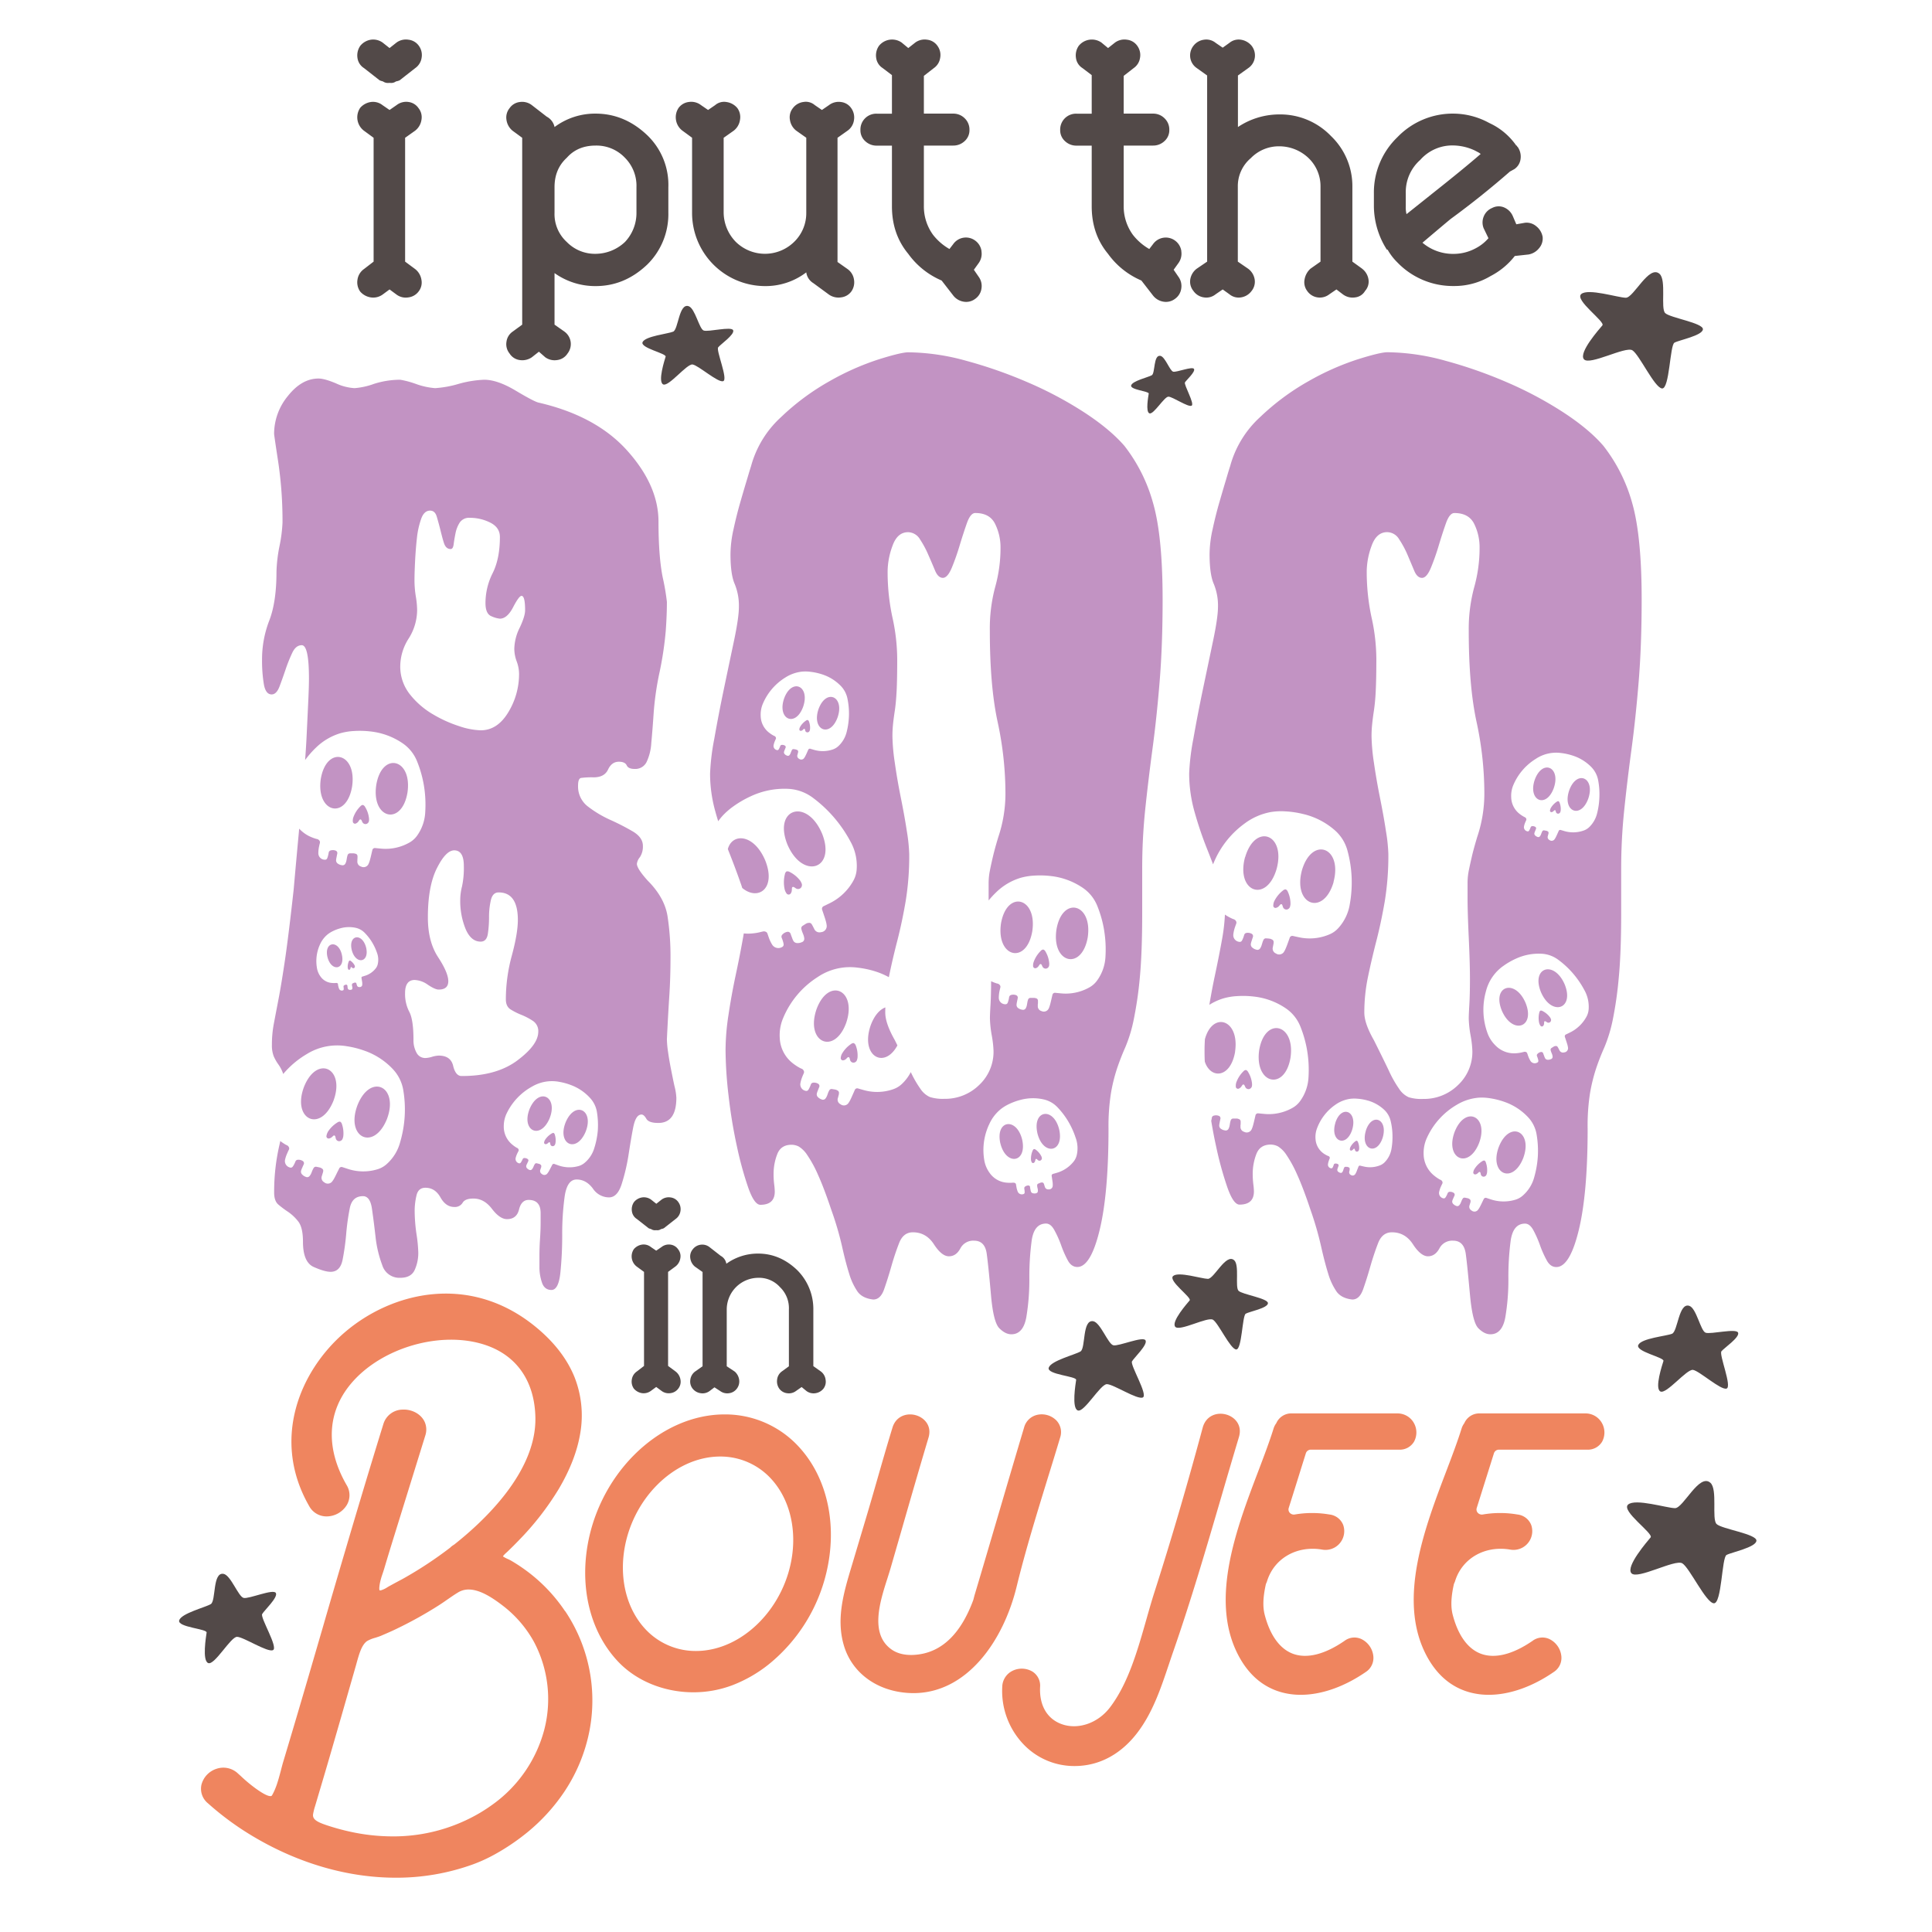 <?xml version="1.0" encoding="UTF-8"?> <svg xmlns="http://www.w3.org/2000/svg" id="Layer_1" data-name="Layer 1" viewBox="0 0 864 864"><defs><style>.cls-1{fill:#524948;}.cls-2{fill:#ef855f;}.cls-3{fill:#c293c3;}</style></defs><title>Halloween</title><path class="cls-1" d="M761.55,147.25c-.15,2.83-10.71,4.84-12.74,6s-2.16,20.77-5.53,20.47S733.1,158.55,730,156.65s-19.22,7-21.67,4,6.9-13.5,8.27-15.14-12.56-11.3-9.47-14,16.41,1.6,19.94,1.64,10.37-14.91,15.1-10.67c3.14,2.83.36,15.41,2.51,17.53S761.7,144.41,761.55,147.25Zm-446.89.55c-2-.79-3.81-9.91-6.7-10.87-4.35-1.45-4.58,10.41-6.92,11.39s-12.39,2-13.66,4.65,10.73,5.06,10.29,6.54-3.58,11.16-1.11,12.39,10.57-9.27,13.16-8.9,11.37,8.24,13.69,7.47-3.26-13.79-2.24-15.13,7.43-5.71,6.71-7.63S316.69,148.59,314.66,147.8Zm210,18.42c-1.51-.37-3.58-6.65-5.71-7.07-3.19-.64-2.29,7.76-3.86,8.66s-8.57,2.5-9.22,4.51,8,2.61,7.85,3.69-1.52,8.2.33,8.85,6.63-7.5,8.49-7.47,8.77,4.8,10.33,4.05S529.32,172,529.92,171s4.73-4.7,4.05-6S526.15,166.59,524.64,166.22Z"></path><path class="cls-1" d="M785.48,689c-.14,3-11.24,5.18-13.38,6.4S770,717.25,766.43,717s-10.83-15.88-14.09-17.87-20.18,7.48-22.78,4.41,7.17-14.26,8.6-16-13.31-11.8-10.08-14.68,17.3,1.57,21,1.59,10.81-15.78,15.82-11.34c3.32,2.95.48,16.21,2.76,18.44S785.62,686,785.48,689ZM123.36,712.39c-1.09-2-12,2.74-14.39,2.21s-5.74-10.17-9-10.76c-5-.88-3.31,12.07-5.7,13.52s-13.18,4.13-14.13,7.25,12.49,3.79,12.26,5.47-2.11,12.72.77,13.67S103.16,732,106,732s13.7,7.14,16.1,5.93-5.76-14.49-4.86-16.11S124.44,714.36,123.36,712.39ZM743.9,608.64c-.49,1.63-4.07,12.24-1.37,13.63s11.75-10.09,14.59-9.65,12.43,9.18,15,8.36-3.43-15.21-2.29-16.67,8.23-6.2,7.46-8.32-12.32.84-14.55,0-4.08-10.94-7.25-12c-4.77-1.64-5.15,11.41-7.74,12.47s-13.66,2-15.09,5S744.39,607,743.9,608.64Zm-231.62-9.23c-1.08-2-12,2.74-14.38,2.21s-5.74-10.17-9-10.76c-5-.88-3.31,12.07-5.7,13.52S470,608.51,469,611.63s12.49,3.79,12.26,5.47-2.11,12.72.77,13.67S492.09,619,495,619s13.7,7.15,16.09,5.94-5.75-14.49-4.86-16.12S513.37,601.38,512.28,599.41Zm41.61-22.15c-1.67-1.66.49-11.46-1.95-13.66-3.68-3.31-9,8.34-11.77,8.31s-13.12-3.39-15.53-1.28,8.44,9.64,7.38,10.92-8.36,9.51-6.45,11.79,14.48-4.63,16.89-3.14,7.71,13.06,10.34,13.29,2.71-15.06,4.3-16,9.81-2.46,9.93-4.67S555.57,578.91,553.89,577.26Z"></path><path class="cls-1" d="M181.17,61.62V117l4.48,3.32a7.54,7.54,0,0,1,2.82,4.81,6.47,6.47,0,0,1-1.33,5.3,6.69,6.69,0,0,1-4.56,2.57,6.91,6.91,0,0,1-5.22-1.24l-3.15-2.32-3.15,2.32a7.18,7.18,0,0,1-5.23,1.24,7.84,7.84,0,0,1-4.72-2.57,7.1,7.1,0,0,1-1.25-5.3,7,7,0,0,1,2.91-4.81l4.31-3.32V61.62l-4.31-3.16a7.51,7.51,0,0,1-1.66-10.27,7.84,7.84,0,0,1,4.72-2.57,6.86,6.86,0,0,1,5.23,1.4l3.15,2.16L177.36,47a7,7,0,0,1,5.3-1.4,6.42,6.42,0,0,1,4.48,2.73,6.5,6.5,0,0,1,1.33,5.31,7.49,7.49,0,0,1-2.82,4.8Zm1.49-43.86a7.14,7.14,0,0,0-5.3,1.24l-3.15,2.49L171.06,19a7.27,7.27,0,0,0-5.23-1.24,7.61,7.61,0,0,0-4.72,2.74,7.49,7.49,0,0,0-1.25,5.38,6.34,6.34,0,0,0,2.91,4.56l7,5.48a9.47,9.47,0,0,0,1.49.49,3.81,3.81,0,0,0,2.66.67h.66a3.52,3.52,0,0,0,2.49-.67,7,7,0,0,0,1.65-.49l7-5.48a6.83,6.83,0,0,0,2.82-4.56,7,7,0,0,0-1.16-5.3A6.52,6.52,0,0,0,182.66,17.76Zm106.78,42.7a30.72,30.72,0,0,1,9.45,23.21V95.11a31.56,31.56,0,0,1-9.45,23.21q-10.11,9.62-23.05,9.62a31.37,31.37,0,0,1-18.4-5.81v23.05l4.48,3.15a6.86,6.86,0,0,1,1.32,9.78,6.4,6.4,0,0,1-4.64,2.91,7.14,7.14,0,0,1-5.31-1.25L241,157.28l-3.15,2.49a7.52,7.52,0,0,1-5.39,1.25,6.34,6.34,0,0,1-4.56-2.91,6.59,6.59,0,0,1-1.41-5.22,6.48,6.48,0,0,1,2.73-4.56l4.31-3.15V61.62l-4.31-3.16a7.63,7.63,0,0,1-2.73-4.89,6.59,6.59,0,0,1,1.41-5.22,6.44,6.44,0,0,1,4.56-2.73,7.13,7.13,0,0,1,5.39,1.4l6.63,5.14A6.84,6.84,0,0,1,248,56.81a30.28,30.28,0,0,1,18.4-6Q279.32,50.84,289.44,60.46Zm-4.81,23.21a17.73,17.73,0,0,0-5.14-13.1,17.51,17.51,0,0,0-13.1-5.47q-8.11,0-12.93,5.47-5.47,5-5.47,13.1V95.11a16.87,16.87,0,0,0,5.47,13.1,17.59,17.59,0,0,0,12.93,5.3,19.3,19.3,0,0,0,13.1-5.3,18.84,18.84,0,0,0,5.14-13.1ZM379,58.46a6.93,6.93,0,0,0,2.91-4.8,7.14,7.14,0,0,0-1.25-5.31,6.44,6.44,0,0,0-4.56-2.73,7.13,7.13,0,0,0-5.39,1.4l-3.15,2.16L364.38,47a6.13,6.13,0,0,0-5.05-1.4,7,7,0,0,0-4.73,2.73,6.5,6.5,0,0,0-1.33,5.31,7.45,7.45,0,0,0,2.82,4.8l4.48,3.16V95.11a17.88,17.88,0,0,1-5.47,13.1,18.63,18.63,0,0,1-26,0,19,19,0,0,1-5.48-13.1V61.62l4.48-3.16a7.41,7.41,0,0,0,2.82-4.8,6.88,6.88,0,0,0-1.16-5.31,7.68,7.68,0,0,0-4.89-2.73,6.15,6.15,0,0,0-5.06,1.4l-3.15,2.16L313.48,47a7.13,7.13,0,0,0-5.39-1.4,6.69,6.69,0,0,0-4.56,2.57,7.48,7.48,0,0,0-1.24,5.38,7.41,7.41,0,0,0,2.9,4.89l4.31,3.16V95.11A32.71,32.71,0,0,0,342,127.94a30,30,0,0,0,18.57-6.14,6.62,6.62,0,0,0,3.15,4.81l7,5.14a7.47,7.47,0,0,0,5.39,1.24,6.64,6.64,0,0,0,4.56-2.57,7.1,7.1,0,0,0,1.25-5.3,7,7,0,0,0-2.91-4.81l-4.47-3.15V61.62Zm59.94,53.89a7,7,0,0,0-2.9-4.81,6.95,6.95,0,0,0-9.78,1.66l-1.66,2.16a25.07,25.07,0,0,1-7.3-6.3,21.52,21.52,0,0,1-4.14-12.77V65.1h13.1a7.35,7.35,0,0,0,5.14-2,6.52,6.52,0,0,0,2.15-5,7,7,0,0,0-2.15-5.22,7.17,7.17,0,0,0-5.14-2.07h-13.1V33.93l4.48-3.49a6.78,6.78,0,0,0,2.81-4.56,6.88,6.88,0,0,0-1.16-5.3,6.48,6.48,0,0,0-4.64-2.82,7.14,7.14,0,0,0-5.3,1.24l-3.16,2.49-3-2.49a7.51,7.51,0,0,0-10.11,1.5,7.44,7.44,0,0,0-1.25,5.38,6.36,6.36,0,0,0,2.9,4.56l4.15,3.15V50.84h-6.8a7.08,7.08,0,0,0-7.29,7.29,6.49,6.49,0,0,0,2.15,5,7.35,7.35,0,0,0,5.14,2h6.8V92.29q0,12.43,7.29,21.22a35.54,35.54,0,0,0,14.93,11.94l5.14,6.63a7.33,7.33,0,0,0,4.64,2.82,6.62,6.62,0,0,0,5.22-1.24,6.72,6.72,0,0,0,2.82-4.64,7,7,0,0,0-1.24-5.23l-2.16-3.15,2.16-3A7.13,7.13,0,0,0,438.91,112.35Zm89.37,0a7,7,0,0,0-2.9-4.81,7,7,0,0,0-9.79,1.66l-1.66,2.16a25.16,25.16,0,0,1-7.29-6.3,21.53,21.53,0,0,1-4.15-12.77V65.1h13.1a7.33,7.33,0,0,0,5.14-2,6.5,6.5,0,0,0,2.16-5,6.92,6.92,0,0,0-2.16-5.22,7.15,7.15,0,0,0-5.14-2.07h-13.1V33.93L507,30.44a6.75,6.75,0,0,0,2.82-4.56,7,7,0,0,0-1.16-5.3A6.5,6.5,0,0,0,504,17.76,7.18,7.18,0,0,0,498.68,19l-3.15,2.49-3-2.49a7.53,7.53,0,0,0-10.12,1.5,7.48,7.48,0,0,0-1.24,5.38,6.3,6.3,0,0,0,2.9,4.56l4.15,3.15V50.84h-6.8a7.08,7.08,0,0,0-7.3,7.29,6.5,6.5,0,0,0,2.16,5,7.33,7.33,0,0,0,5.14,2h6.8V92.29q0,12.43,7.29,21.22a35.51,35.51,0,0,0,14.92,11.94l5.14,6.63a7.38,7.38,0,0,0,4.65,2.82,6.64,6.64,0,0,0,5.22-1.24,6.72,6.72,0,0,0,2.82-4.64,7,7,0,0,0-1.25-5.23l-2.15-3.15,2.15-3A7.14,7.14,0,0,0,528.28,112.35Zm80.83,7.79L604.79,117V83.5a31,31,0,0,0-9.61-22.71,31.46,31.46,0,0,0-23-9.62,33.3,33.3,0,0,0-18.57,5.64V33.76l4.64-3.32a6.79,6.79,0,0,0,2.9-4.64,7,7,0,0,0-1.4-5.3,7.68,7.68,0,0,0-4.81-2.74,6.49,6.49,0,0,0-5.14,1.41l-3,2.15-3.15-2.15a6.63,6.63,0,0,0-5.22-1.41,7.1,7.1,0,0,0-4.73,2.74,7,7,0,0,0-1.41,5.3,6.84,6.84,0,0,0,2.91,4.64l4.64,3.32V117l-4.64,3.15a7.46,7.46,0,0,0-2.91,4.81,6.53,6.53,0,0,0,1.41,5.14,6.86,6.86,0,0,0,4.73,2.9,6.59,6.59,0,0,0,5.22-1.41l3.15-2.15,3,2.15a6.45,6.45,0,0,0,5.14,1.41,7.18,7.18,0,0,0,4.72-2.81A6.59,6.59,0,0,0,561.1,125a7.4,7.4,0,0,0-2.9-4.81L553.56,117V83.5a16.38,16.38,0,0,1,5.8-12.77,17.45,17.45,0,0,1,12.77-5.3,18.94,18.94,0,0,1,13.1,5.3,17.42,17.42,0,0,1,5.31,12.77V117l-4.48,3.15a8.35,8.35,0,0,0-2.65,4.81,6.49,6.49,0,0,0,1.16,5.14,6.79,6.79,0,0,0,4.64,2.9,6.93,6.93,0,0,0,5.3-1.41l3.15-2.15,2.82,2.15A7.24,7.24,0,0,0,606,133a5.87,5.87,0,0,0,4.47-2.9A6.22,6.22,0,0,0,612,125,7.48,7.48,0,0,0,609.11,120.14ZM688.28,111a7.72,7.72,0,0,1-4.73,2.81l-6.13.67a32.68,32.68,0,0,1-10.78,8.95,31.55,31.55,0,0,1-16.58,4.48,34.43,34.43,0,0,1-25.2-10.61,25.33,25.33,0,0,1-4.31-5.64h-.33a36.55,36.55,0,0,1-5.81-19.4v-5.8a34.29,34.29,0,0,1,10.53-25.12,34.29,34.29,0,0,1,25.12-10.53A33.61,33.61,0,0,1,666,55a29.83,29.83,0,0,1,12.1,10.12.29.29,0,0,1,.33.33l.33.33A7.52,7.52,0,0,1,680,71.15a6.38,6.38,0,0,1-2.9,4.56c-.23.11-.53.28-.92.5s-.69.38-.91.49Q662.33,88,648.73,97.93q-3,2.47-12.6,10.61a21.12,21.12,0,0,0,13.93,5A20.85,20.85,0,0,0,660,111a19,19,0,0,0,5.64-4.48l-2.16-4.48a7,7,0,0,1,.08-5.3A6.86,6.86,0,0,1,667.3,93a6.23,6.23,0,0,1,5.31-.25,7.39,7.39,0,0,1,4,4.07l1.49,3.48,3.81-.67a6.64,6.64,0,0,1,5.15,1.58,7.72,7.72,0,0,1,2.81,4.72A6.62,6.62,0,0,1,688.28,111ZM629,95.77q10.62-8.46,11.28-9,14.25-11.28,21.88-17.91a5.72,5.72,0,0,0-1.24-.83l-1.24-.66a23.44,23.44,0,0,0-9.62-2.32,19.13,19.13,0,0,0-14.92,6.46,19.16,19.16,0,0,0-6.47,14.93v5.8A12.49,12.49,0,0,0,629,95.77Z"></path><path class="cls-1" d="M298.77,568.8v42.05l3.4,2.52a5.71,5.71,0,0,1,2.14,3.65,5,5,0,0,1-1,4,5.11,5.11,0,0,1-3.46,2,5.31,5.31,0,0,1-4-1l-2.39-1.76-2.39,1.76a5.48,5.48,0,0,1-4,1,6,6,0,0,1-3.59-2,5.41,5.41,0,0,1-.94-4,5.25,5.25,0,0,1,2.2-3.65l3.27-2.52V568.8l-3.27-2.39a5.74,5.74,0,0,1-1.26-7.81,6,6,0,0,1,3.59-2,5.18,5.18,0,0,1,4,1.07l2.39,1.63,2.39-1.63a5.27,5.27,0,0,1,4-1.07,4.88,4.88,0,0,1,3.4,2.08,4.93,4.93,0,0,1,1,4,5.76,5.76,0,0,1-2.14,3.66Zm1.13-33.3a5.41,5.41,0,0,0-4,.94l-2.39,1.89-2.39-1.89a5.47,5.47,0,0,0-4-.94,5.82,5.82,0,0,0-3.59,2.07,5.71,5.71,0,0,0-.94,4.1,4.81,4.81,0,0,0,2.2,3.46l5.29,4.15a8.14,8.14,0,0,0,1.13.38,2.92,2.92,0,0,0,2,.5h.5a2.68,2.68,0,0,0,1.89-.5,5.5,5.5,0,0,0,1.26-.38l5.29-4.15a5.2,5.2,0,0,0,2.14-3.46,5.32,5.32,0,0,0-.88-4A4.92,4.92,0,0,0,299.9,535.5ZM369.21,617a5.4,5.4,0,0,0-2.08-3.65l-3.4-2.4V585.54a24.54,24.54,0,0,0-7.3-17.62q-7.68-7.3-17.37-7.31a24.06,24.06,0,0,0-14.23,4.54,4.9,4.9,0,0,0-2.52-3.53l-5-3.9a5.26,5.26,0,0,0-4-1.07,5.32,5.32,0,0,0-3.53,2.08,5,5,0,0,0-1.07,4,5.85,5.85,0,0,0,2.08,3.72l3.4,2.39V611l-3.4,2.4a5.4,5.4,0,0,0-2.08,3.65,5.11,5.11,0,0,0,1.07,4,5.56,5.56,0,0,0,3.59,2,5.27,5.27,0,0,0,4-1l2.14-1.63,2.52,1.63a5.31,5.31,0,0,0,4,1,5.09,5.09,0,0,0,3.46-2,5.31,5.31,0,0,0,1.07-4,6,6,0,0,0-1.95-3.65L325,611V585.54a14.2,14.2,0,0,1,14.11-14.1,12.52,12.52,0,0,1,9.69,4.16,13,13,0,0,1,4,9.94V611l-3.28,2.4a5.2,5.2,0,0,0-2,3.65,5.63,5.63,0,0,0,1,4,5.09,5.09,0,0,0,3.46,2,5.31,5.31,0,0,0,4-1l2.51-1.76,2.14,1.76a5.31,5.31,0,0,0,4,1,5.59,5.59,0,0,0,3.59-2A5.14,5.14,0,0,0,369.21,617Z"></path><path class="cls-2" d="M252.68,720.5A72.85,72.85,0,0,0,238,704.44a76.86,76.86,0,0,0-9.4-6.49,16.33,16.33,0,0,0-1.51-.75,13.87,13.87,0,0,1-2.14-1.15c.05-.39,1.09-1.32,1.53-1.73l.12-.1.48-.45c1.67-1.6,3.31-3.23,4.85-4.84a126.47,126.47,0,0,0,18-23.14c5-8.48,8.25-16.83,9.56-24.82a46.73,46.73,0,0,0-2.55-25.08c-3.38-8.39-9.44-16.14-18-23-29-23.3-63.4-15.34-84.7,2.88-20.25,17.32-33,48.07-16,77.72a8.82,8.82,0,0,0,7.86,4.66,10.65,10.65,0,0,0,9-5.12,8.63,8.63,0,0,0-.11-8.94c-9.41-16.35-8.76-32.38,1.83-45.14,13.69-16.48,41-24.23,60.78-17.28C231.36,606.5,239.14,618,239.43,634c.43,24.08-22.55,45.88-36.34,56.76a8.61,8.61,0,0,0-1.8,1.38,176.81,176.81,0,0,1-21.14,13.92c-1.88,1-3.75,2-5.56,3-.43.22-.91.5-1.41.8a10.48,10.48,0,0,1-2.92,1.36c-.32,0-.49,0-.51,0-.09-.17-.3-.87.17-3.34a30.58,30.58,0,0,1,1.14-4c.23-.7.47-1.4.68-2.1q1.92-6.45,3.91-12.88L190.19,642a8.46,8.46,0,0,0-.31-6.2c-1.63-3.48-5.77-5.7-10.08-5.41a9.07,9.07,0,0,0-8.37,6.51q-2.48,8-4.91,16c-3.75,12.32-7.63,25.27-11.84,39.58q-5.33,18-10.56,36.12l-.46,1.56c-3.91,13.43-7.44,25.55-11.06,37.79q-2.9,9.8-5.83,19.57c-.45,1.48-.84,3-1.22,4.48-1,3.73-2,7.58-3.86,10.81-.18.31-.31.36-.44.39-1.55.34-5.07-2.11-6.23-2.91l-.36-.25a65.64,65.64,0,0,1-6.86-5.68l-1.41-1.27A9.5,9.5,0,0,0,96.86,791a10.15,10.15,0,0,0-6.81,7.3A8.39,8.39,0,0,0,93,806.45a129.34,129.34,0,0,0,20.14,14.77c20.3,12.1,42.38,18.5,63.86,18.5a100.53,100.53,0,0,0,34.33-5.9,69.73,69.73,0,0,0,10.21-4.69,97.51,97.51,0,0,0,14.3-9.71,83.69,83.69,0,0,0,16.32-17.83,74.79,74.79,0,0,0,9.6-20.14,71.66,71.66,0,0,0-9.05-61Zm-9.3,53.1a60,60,0,0,1-23.32,33.56c-1.73,1.25-3.54,2.43-5.38,3.53a76.15,76.15,0,0,1-38.57,10.55,88.64,88.64,0,0,1-19.93-2.19c-3.27-.73-6.57-1.64-9.81-2.71-4.48-1.48-6.69-2.66-6.36-5a25.72,25.72,0,0,1,.92-3.71q1.6-5.39,3.19-10.76,2.48-8.34,4.88-16.68,3.41-11.74,6.77-23.51l3.37-11.75c.14-.49.28-1,.43-1.56,1-3.49,2.13-7.84,4.66-9.52a15.32,15.32,0,0,1,3.58-1.43c.82-.26,1.74-.55,2.57-.89,2.31-1,4.69-2,7.07-3.17A179.59,179.59,0,0,0,196.09,718c1.45-.92,2.89-1.92,4.16-2.81,1.47-1,3-2.09,4.53-3a8.86,8.86,0,0,1,4.82-1.35c5.28,0,11.08,4,15.54,7.44a52,52,0,0,1,13.62,15.91A54.59,54.59,0,0,1,243.38,773.6Zm80.7-141.07c-29.94,0-57.68,27.9-61.85,62.18-2.28,18.81,2.89,36.44,14.19,48.37,8.43,8.89,20.91,13.72,33.66,13.72a49.21,49.21,0,0,0,17.7-3.26,61.3,61.3,0,0,0,15.93-9.18,75,75,0,0,0,26.57-44.43c.31-1.63.57-3.29.77-4.94,2.2-18.11-2.57-35.31-13.1-47.19A44.71,44.71,0,0,0,324.08,632.53Zm30.29,62.18c-2.93,24-22.28,43.62-43.15,43.62A30.68,30.68,0,0,1,288,727.87c-7.3-8.25-10.61-20.23-9.07-32.88,2.92-24,22.28-43.62,43.15-43.62a30.66,30.66,0,0,1,23.22,10.46C352.6,670.08,355.9,682.06,354.37,694.71Zm362.11-50a7.4,7.4,0,0,1-6.74,3.59H670.31a2.33,2.33,0,0,0-2.22,1.63l-1.68,5.35q-3,9.53-6,19.07a2.2,2.2,0,0,0,.45,2.17,2.46,2.46,0,0,0,2.26.77,45.7,45.7,0,0,1,15.48,0,7.47,7.47,0,0,1,6.16,4.67,8.39,8.39,0,0,1-9.55,11c-11.3-1.85-21.36,4-24.49,14.13a8,8,0,0,1-.5,1.2c-1.33,5.85-1.5,10.28-.54,13.93,2.41,9.18,6.77,15.18,12.61,17.35,6.25,2.31,14.25.31,23.12-5.81a7.34,7.34,0,0,1,7.58-.72,9.57,9.57,0,0,1,5.26,7.67,7.48,7.48,0,0,1-3.38,7c-9.68,6.68-19.91,10.22-29.11,10.22a32.4,32.4,0,0,1-8.08-1c-8.82-2.29-15.65-8.24-20.32-17.68-12.13-24.56-.21-56,9.37-81.19,2.61-6.86,5.07-13.35,6.91-19.26a8,8,0,0,1,1.2-2.33,7.31,7.31,0,0,1,7.11-4.38h46.86a8.38,8.38,0,0,1,7.5,4.16A8.62,8.62,0,0,1,716.48,644.71Zm-84.11,0a7.4,7.4,0,0,1-6.74,3.59H586.2a2.32,2.32,0,0,0-2.22,1.63L582.39,655q-3,9.66-6.06,19.35a2.22,2.22,0,0,0,.45,2.17,2.46,2.46,0,0,0,2.26.77,45.7,45.7,0,0,1,15.48,0,7.46,7.46,0,0,1,6.16,4.67,8.39,8.39,0,0,1-9.55,11c-11.29-1.85-21.36,4-24.49,14.13a7.76,7.76,0,0,1-.5,1.21c-1.33,5.84-1.5,10.27-.54,13.92,2.41,9.18,6.77,15.18,12.61,17.35,6.25,2.31,14.25.31,23.12-5.81a7.34,7.34,0,0,1,7.58-.72,9.57,9.57,0,0,1,5.26,7.67,7.49,7.49,0,0,1-3.37,7c-9.69,6.68-19.92,10.22-29.12,10.22a32.46,32.46,0,0,1-8.08-1c-8.82-2.29-15.65-8.24-20.32-17.68-12.13-24.56-.21-56,9.37-81.18,2.61-6.87,5.07-13.36,6.91-19.27a7.83,7.83,0,0,1,1.2-2.33,7.31,7.31,0,0,1,7.11-4.38h46.86a8.38,8.38,0,0,1,7.5,4.16A8.62,8.62,0,0,1,632.37,644.71ZM454.66,709.49c-6,24.62-22.37,47.68-46.15,47.68a38.7,38.7,0,0,1-6.51-.56c-12-2.05-21.19-9.66-24.5-20.37-3.76-12.16-.15-24.17,3.34-35.78l6.55-21.94c1.7-5.67,3.4-11.6,5.05-17.35,2.16-7.53,4.4-15.32,6.67-22.71,1.56-5.23,6.51-6.75,10.58-5.53,3.77,1.13,7.12,4.74,5.54,10-4.15,13.9-8.33,28.4-12.36,42.43q-2.33,8.07-4.62,16c-.41,1.4-.9,2.93-1.41,4.55-3.36,10.49-7.95,24.85,1.88,31.76,3.95,2.78,9.06,2.69,12.65,2.12,10.56-1.66,18.6-9.85,23.91-24.33h0l.52-2c3.68-12.33,7.43-25.09,11.05-37.42s7.41-25.21,11.11-37.6a7.87,7.87,0,0,1,5.86-5.71,9.23,9.23,0,0,1,8.62,2.52,7.58,7.58,0,0,1,1.65,7.66c-1.78,6-3.67,12.1-5.5,18C463.65,677,458.57,693.46,454.66,709.49Zm99.4-66.84c-2.66,8.87-5.31,17.91-7.86,26.65-6.69,22.89-13.61,46.55-21.59,69.47-.65,1.86-1.28,3.75-1.92,5.65-3.61,10.77-7.35,21.9-14.42,30.93-6.76,8.64-15.46,13.6-25.14,14.33-.86.07-1.72.1-2.57.1a31.32,31.32,0,0,1-22.07-8.93,34.57,34.57,0,0,1-10.28-26.47,8.19,8.19,0,0,1,4.44-7.11,9.37,9.37,0,0,1,9.1.29,7.43,7.43,0,0,1,3.38,6.92c-.37,8.16,3.14,14.2,9.63,16.55,7.35,2.66,16.24-.4,21.62-7.46,8.12-10.66,12.28-25.27,16.3-39.41,1.2-4.23,2.34-8.24,3.57-12.07,7.39-23.05,14.48-47.22,21.67-73.89,1.58-5.28,6.52-6.79,10.6-5.57,3.77,1.12,7.12,4.74,5.54,10Z"></path><path class="cls-3" d="M461.65,416.41c-2.55,15.15-16.2,11.81-14-3.41C450.24,397.85,463.88,401.19,461.65,416.41ZM361.24,322a1.07,1.07,0,0,0-.78.25,8.48,8.48,0,0,0-2.65,2.81,3.23,3.23,0,0,0-.34,1,.65.65,0,0,0,.83.75,1.51,1.51,0,0,0,.56-.26,5.61,5.61,0,0,0,.5-.48c.26-.24.52-.17.63.17.05.16.07.32.12.47a1,1,0,0,0,.93.81,1.08,1.08,0,0,0,1.07-.83,2.69,2.69,0,0,0,.14-.61,7.86,7.86,0,0,0-.48-3.43A1.16,1.16,0,0,0,361.24,322Zm4.85-5c-3.28,9.4,5,13.2,8.46,3.88C377.83,311.51,369.57,307.72,366.09,317Zm81.24,194.15c2.44,10.32,12,9,9.82-1.36C454.72,499.49,445.11,500.81,447.33,511.18ZM331.93,397.1c7.08,5.94,15.36.25,10.25-12.4-5.08-11.86-14.71-12.23-16.67-5.05,0,0,0,.08,0,.12q3.22,8.06,5.64,15C331.46,395.59,331.7,396.35,331.93,397.1Zm33.19,54.33c-5,14.78,8,20.61,13.3,6C383.44,442.61,370.43,436.78,365.12,451.43Zm102.43-25.89a1.81,1.81,0,0,0-1-.91,1.71,1.71,0,0,0-1.11.6,13.16,13.16,0,0,0-3.19,5A4.65,4.65,0,0,0,462,432a1,1,0,0,0,1.47.89,2.35,2.35,0,0,0,.77-.56,8.13,8.13,0,0,0,.62-.88c.32-.44.74-.41,1,.08.12.22.2.46.32.68a1.58,1.58,0,0,0,1.65.95,1.66,1.66,0,0,0,1.37-1.58,4,4,0,0,0,0-1A12.16,12.16,0,0,0,467.55,425.54ZM465.65,517a8.37,8.37,0,0,0-2.39-2.8,1.3,1.3,0,0,0-.88-.33,1.19,1.19,0,0,0-.56.67,9,9,0,0,0-.76,4,3,3,0,0,0,.29,1.14.69.69,0,0,0,1.17.2,1.61,1.61,0,0,0,.35-.56,5.27,5.27,0,0,0,.18-.71c.09-.37.37-.46.66-.21s.25.24.38.35a1.09,1.09,0,0,0,1.31.19,1.14,1.14,0,0,0,.47-1.36A3,3,0,0,0,465.65,517ZM381.8,466.48a1.76,1.76,0,0,0-1.21.41,13.17,13.17,0,0,0-4.11,4.45A4.6,4.6,0,0,0,376,473a1,1,0,0,0,1.3,1.15,2.25,2.25,0,0,0,.87-.41,9.33,9.33,0,0,0,.78-.76c.4-.38.81-.28,1,.26.08.24.12.5.2.74a1.61,1.61,0,0,0,1.48,1.25,1.68,1.68,0,0,0,1.65-1.33,3.94,3.94,0,0,0,.22-1,12.36,12.36,0,0,0-.8-5.35A1.92,1.92,0,0,0,381.8,466.48Zm14.09-13.69c0-.76,0-1.51.06-2.27-2.43.88-4.92,3.46-6.62,8.14-4.64,13.7,6.19,19.7,12,8.84l-1.17-2.36Q395.89,457.64,395.89,452.79Zm68,53.83c2.43,10.33,12,9,9.82-1.36C471.28,494.93,461.68,496.26,463.9,506.62ZM182.22,354.45c2.24-15.22-11.41-18.56-13.95-3.42C166,366.25,179.68,369.59,182.22,354.45Zm168.47-42.18c-3.29,9.4,5,13.2,8.45,3.88C362.43,306.75,354.17,303,350.69,312.27ZM157.29,424.79c1.7,6.77,8,5.81,6.45-1C162,417,155.73,418,157.29,424.79Zm2-56.59a2.45,2.45,0,0,0,.77-.56,9.1,9.1,0,0,0,.62-.87c.32-.45.73-.42,1,.07.12.22.19.46.32.68a1.57,1.57,0,0,0,1.65,1,1.67,1.67,0,0,0,1.37-1.58,4.44,4.44,0,0,0,0-1,12.21,12.21,0,0,0-1.73-5.05,1.86,1.86,0,0,0-1-.92,1.71,1.71,0,0,0-1.11.6,13.18,13.18,0,0,0-3.2,5.05,4.65,4.65,0,0,0-.2,1.7A1,1,0,0,0,159.32,368.2Zm-.78,63.39a5.6,5.6,0,0,0-1.6-1.82.81.81,0,0,0-.59-.21.78.78,0,0,0-.36.44,6,6,0,0,0-.46,2.68,1.94,1.94,0,0,0,.2.74.45.45,0,0,0,.77.12,1,1,0,0,0,.23-.37,3.57,3.57,0,0,0,.11-.47c.06-.24.24-.3.44-.14s.16.16.25.23a.72.72,0,0,0,.86.11.75.75,0,0,0,.3-.9A1.82,1.82,0,0,0,158.54,431.59Zm393.82,38.69c2.12-14.46-10.08-18.18-13.49-5.53-.09,1.62-.16,3.2-.16,4.69,0,1.68,0,3.46.12,5.33C541.38,482.67,550.34,482.27,552.36,470.28ZM253.05,501.69c-4.07,9.8,4.5,14.34,8.76,4.63C265.87,496.52,257.3,492,253.05,501.69ZM146.43,427.94c1.69,6.78,8,5.81,6.45-1S144.87,421.14,146.43,427.94Zm99.27,72.4c4.06-9.81-4.51-14.34-8.76-4.64C232.88,505.51,241.44,510,245.7,500.34Zm-88.24-148.6c2.24-15.22-11.41-18.56-14-3.41C141.27,363.55,154.92,366.89,157.46,351.74Zm144.2,134.08a25.46,25.46,0,0,1,.81,5.1q0,11.26-8.06,11.27c-2.86,0-4.65-.62-5.37-1.88s-1.43-1.88-2.14-1.88c-1.8,0-3,2-3.76,5.91S281.7,512.49,281,517A87.69,87.69,0,0,1,278,529.58q-1.89,5.89-5.64,5.9a8.73,8.73,0,0,1-7.25-4q-3-4-7.25-4c-2.87,0-4.65,2.6-5.37,7.79a123.28,123.28,0,0,0-1.07,16.91,164,164,0,0,1-.81,16.91c-.53,5.19-1.88,7.79-4,7.79s-3.59-1.17-4.3-3.49a21.23,21.23,0,0,1-1.07-6.18v-5.37c0-2.5.08-5.1.26-7.78s.27-5.1.27-7.25v-4.3c0-3.94-1.79-5.9-5.37-5.9-2.14,0-3.58,1.42-4.29,4.29s-2.51,4.3-5.37,4.3c-2.15,0-4.39-1.53-6.71-4.57S215,536,211.72,536c-2.5,0-4.11.62-4.83,1.88a4,4,0,0,1-3.76,1.88c-2.51,0-4.56-1.43-6.17-4.3s-3.85-4.29-6.71-4.29c-2.15,0-3.49,1.17-4,3.49a29.6,29.6,0,0,0-.81,6.71,74,74,0,0,0,.81,10.47,65.09,65.09,0,0,1,.81,8.32,18.31,18.31,0,0,1-1.62,7.79c-1.07,2.32-3.22,3.49-6.44,3.49a8,8,0,0,1-8.05-5.64,52,52,0,0,1-3-12.62q-.79-7-1.61-12.62c-.53-3.75-1.88-5.63-4-5.63-3.23,0-5.2,1.78-5.91,5.37a102.26,102.26,0,0,0-1.61,11.54,107.76,107.76,0,0,1-1.61,11.54c-.72,3.58-2.51,5.38-5.37,5.38-1.8,0-4.3-.73-7.52-2.15s-4.83-5.2-4.83-11.28c0-4.29-.72-7.34-2.15-9.13a20.26,20.26,0,0,0-4.56-4.29,45,45,0,0,1-4.3-3.22c-1.26-1.08-1.88-2.87-1.88-5.37A93,93,0,0,1,125,511.86c.12-.52.23-1.06.34-1.59a20.58,20.58,0,0,0,2.74,1.81l.08,0c.09,0,.21.1.33.18a1.76,1.76,0,0,1,.79,1,1.19,1.19,0,0,1-.06.83c-.08.15-.15.31-.23.47-.16.33-.32.65-.45,1a14.4,14.4,0,0,0-1.08,3.16,2.94,2.94,0,0,0,2.2,3.39,1.06,1.06,0,0,0,1.24-.38,6.33,6.33,0,0,0,.63-1l.13-.26c.12-.22.22-.47.33-.73l.17-.39a1.16,1.16,0,0,1,1.08-.7,3.51,3.51,0,0,1,2.23.61,1.18,1.18,0,0,1,.37,1.43l-.15.33c-.11.22-.2.43-.3.65s-.15.37-.23.55a8.16,8.16,0,0,0-.49,1.24,1.76,1.76,0,0,0,.49,1.81,3.92,3.92,0,0,0,1.53,1,1.4,1.4,0,0,0,1.81-.42,5,5,0,0,0,.58-.91,9.35,9.35,0,0,0,.41-1c.1-.24.19-.47.3-.71s.21-.42.31-.61l.13-.23a1.18,1.18,0,0,1,1.27-.6l.48.1c.39.07.76.15,1.14.25a2.16,2.16,0,0,1,.73.35l.12.07a1.17,1.17,0,0,1,.55,1.31l-.05.22c0,.18-.08.34-.13.5l-.24.78-.18.59a2.27,2.27,0,0,0,1.08,2.77,2.46,2.46,0,0,0,3.65-.5,8.83,8.83,0,0,0,.73-1.12c.32-.56.61-1.14.88-1.69s.64-1.32,1-2l.43-.88a1.16,1.16,0,0,1,1.42-.6l.89.29,1.71.56a21.8,21.8,0,0,0,13.18.09,10.7,10.7,0,0,0,4.08-2.33,20,20,0,0,0,6-9.83,52.23,52.23,0,0,0,2-11.37h0a52.09,52.09,0,0,0-.62-11.82,18,18,0,0,0-4.68-9.43,31.77,31.77,0,0,0-12.9-8.3,41.15,41.15,0,0,0-7.63-1.91,25.78,25.78,0,0,0-18,3.53,40.69,40.69,0,0,0-10.48,8.87,16.3,16.3,0,0,0-2.11-4.19,19.74,19.74,0,0,1-2.15-3.76,13.34,13.34,0,0,1-.8-5.1,50.2,50.2,0,0,1,.8-9.13q.81-4.29,2.15-11.27t3-18.26q1.62-11.28,3.76-30.6,1.35-15.19,2.49-27.4A15.7,15.7,0,0,0,138,373.8a20.63,20.63,0,0,0,3.5,1.37l.09,0a2.54,2.54,0,0,1,.36.1,1.75,1.75,0,0,1,1,.83,1.09,1.09,0,0,1,.11.81c0,.17-.07.33-.11.5-.09.36-.17.7-.23,1a14,14,0,0,0-.35,3.26,2.88,2.88,0,0,0,2.84,2.79,1,1,0,0,0,1.11-.63,6.91,6.91,0,0,0,.38-1.14l.07-.28c.06-.24.11-.5.16-.77s.05-.28.08-.42a1.17,1.17,0,0,1,.89-.91,3.52,3.52,0,0,1,2.27.12,1.15,1.15,0,0,1,.66,1.3l-.07.34c-.05.24-.1.46-.14.69s-.08.39-.11.58a9.57,9.57,0,0,0-.21,1.29,1.77,1.77,0,0,0,.86,1.64,3.82,3.82,0,0,0,1.69.64,1.38,1.38,0,0,0,1.65-.8,5.65,5.65,0,0,0,.37-1c.07-.32.13-.65.19-1s.08-.5.13-.74.11-.46.17-.66a2.33,2.33,0,0,0,.07-.25,1.16,1.16,0,0,1,1.1-.84l.48,0c.39,0,.76,0,1.15,0a2.43,2.43,0,0,1,.78.18l.12,0a1.15,1.15,0,0,1,.82,1.14v.23c0,.18,0,.35,0,.51l-.06.8c0,.2,0,.4,0,.6a2.25,2.25,0,0,0,1.64,2.44,2.42,2.42,0,0,0,3.39-1.26,8.19,8.19,0,0,0,.47-1.25c.18-.6.34-1.22.48-1.8s.33-1.41.5-2.13l.22-.94a1.15,1.15,0,0,1,1.24-.89l.92.09,1.76.17a21.5,21.5,0,0,0,12.69-2.74,10.55,10.55,0,0,0,3.43-3.11A19.74,19.74,0,0,0,190.18,363a52.56,52.56,0,0,0-.55-11.36h0a51.37,51.37,0,0,0-3.14-11.23,17.7,17.7,0,0,0-6.52-8.07,31.53,31.53,0,0,0-14.19-5.22,41.48,41.48,0,0,0-7.75-.19,27.16,27.16,0,0,0-5.9,1,26.65,26.65,0,0,0-10.68,6.27,42.36,42.36,0,0,0-5,5.69c.28-3.76.5-7.21.65-10.31q.53-11,.8-16.91c.18-3.93.27-7,.27-9.13q0-15-3.22-15-2.69,0-4.29,3.49a71.21,71.21,0,0,0-3,7.51q-1.35,4-2.68,7.52c-.9,2.33-2.07,3.49-3.49,3.49q-2.7,0-3.49-4.56a64.06,64.06,0,0,1-.81-11,47.89,47.89,0,0,1,3.22-17.45q3.23-8.33,3.23-21.75A66.41,66.41,0,0,1,125,244.19a65.91,65.91,0,0,0,1.34-10.47,179.3,179.3,0,0,0-1.88-26.85q-1.89-12.35-1.88-12.89a26.65,26.65,0,0,1,6.18-16.91c4.11-5.18,8.67-7.79,13.69-7.79,1.78,0,4.38.73,7.78,2.15a22.59,22.59,0,0,0,8.33,2.15,32.37,32.37,0,0,0,8.59-1.88A38.79,38.79,0,0,1,179,169.82a41.5,41.5,0,0,1,7,1.88,32.21,32.21,0,0,0,8.59,1.88A47.36,47.36,0,0,0,205,171.7a48.92,48.92,0,0,1,11.55-1.88q5.9,0,14,4.83t10.2,5.37q25.77,5.92,39.73,21.48t14,31.68q0,15.58,1.88,25a101.22,101.22,0,0,1,1.88,11q0,5.91-.53,13.15a152.78,152.78,0,0,1-2.69,18,131.51,131.51,0,0,0-2.68,18.26q-.54,8.06-1.08,13.69a22.83,22.83,0,0,1-2.15,8.59,5.61,5.61,0,0,1-5.36,3c-1.8,0-3-.53-3.49-1.61s-1.71-1.61-3.49-1.61c-2.15,0-3.76,1.17-4.84,3.49s-3.22,3.49-6.44,3.49a36.13,36.13,0,0,0-5.64.27c-.9.19-1.34,1.34-1.34,3.49a11.23,11.23,0,0,0,4.56,9.4,49.66,49.66,0,0,0,9.94,5.9,106.84,106.84,0,0,1,9.93,5.1q4.56,2.7,4.56,6.45a8.64,8.64,0,0,1-1.34,5.1,5.79,5.79,0,0,0-1.34,2.95q0,2.16,4.83,7.52,7.51,7.53,8.86,15.84a117.53,117.53,0,0,1,1.34,18.52q0,9.14-.53,17.19t-1.08,19.33a44,44,0,0,0,.54,5.9c.35,2.51.8,5.1,1.34,7.79S301.13,483.49,301.66,485.82ZM168.56,426a24.46,24.46,0,0,0-2.2-4.67h0a23.26,23.26,0,0,0-3.27-4.17,8,8,0,0,0-4.13-2.26,14.25,14.25,0,0,0-6.86.27,18.28,18.28,0,0,0-3.29,1.26,12.4,12.4,0,0,0-2.3,1.44,12.21,12.21,0,0,0-3.4,4.48A17.84,17.84,0,0,0,141.76,433a8.75,8.75,0,0,0,1.58,3.71,6.78,6.78,0,0,0,5.2,2.88,9.72,9.72,0,0,0,1.71,0h0l.17,0a.79.79,0,0,1,.56.18.49.49,0,0,1,.18.32,1.57,1.57,0,0,1,0,.23c0,.16,0,.32.09.47a6.57,6.57,0,0,0,.41,1.43,1.31,1.31,0,0,0,1.68.68.48.48,0,0,0,.36-.46,3.62,3.62,0,0,0,0-.54l0-.13a2.41,2.41,0,0,0-.07-.35,1.62,1.62,0,0,0,0-.19.53.53,0,0,1,.22-.53,1.58,1.58,0,0,1,1-.35.54.54,0,0,1,.51.43l0,.16a1.55,1.55,0,0,0,.06.31,2,2,0,0,0,0,.26,4.11,4.11,0,0,0,.14.58.78.78,0,0,0,.64.54,1.75,1.75,0,0,0,.82,0c.48-.13.55-.42.56-.62a3.4,3.4,0,0,0,0-.48c0-.15-.06-.3-.1-.46s-.05-.22-.07-.34,0-.2,0-.3,0-.08,0-.12a.52.52,0,0,1,.32-.54l.2-.09c.16-.07.31-.14.48-.2a1,1,0,0,1,.36-.06h.06a.52.52,0,0,1,.54.33l0,.1.08.21a3.58,3.58,0,0,0,.11.35c0,.09.06.18.08.26a1,1,0,0,0,1.11.74A1.1,1.1,0,0,0,162,440.2a3.83,3.83,0,0,0,0-.6c0-.28-.07-.57-.11-.84s-.11-.65-.16-1l-.07-.43a.52.52,0,0,1,.36-.59l.41-.12.76-.24a9.71,9.71,0,0,0,4.86-3.34,4.74,4.74,0,0,0,.89-1.91A8.91,8.91,0,0,0,168.56,426Zm24.91-106.65a57,57,0,0,0,11.81,5.37,33.22,33.22,0,0,0,9.67,1.88q7.5,0,12.35-8.05a32.85,32.85,0,0,0,4.83-17.19,16.42,16.42,0,0,0-1.08-5.63A16.4,16.4,0,0,1,230,290.1a22.24,22.24,0,0,1,2.42-9.4q2.41-5.1,2.41-7.78c0-4.3-.53-6.45-1.61-6.45-.72,0-2,1.71-3.76,5.1s-3.76,5.1-5.9,5.1a12.13,12.13,0,0,1-3.76-1.07c-1.8-.71-2.69-2.68-2.69-5.91a29.67,29.67,0,0,1,3.23-13.42q3.21-6.45,3.22-16.11c0-2.86-1.44-5-4.3-6.44a20.17,20.17,0,0,0-9.13-2.15,5,5,0,0,0-4.56,2.15,14,14,0,0,0-1.88,4.83q-.54,2.7-.81,4.83c-.18,1.44-.62,2.15-1.34,2.15-1.43,0-2.41-.89-3-2.68s-1.07-3.76-1.61-5.91-1.08-4.11-1.61-5.91-1.53-2.68-3-2.68c-1.79,0-3.13,1.26-4,3.76a37.44,37.44,0,0,0-1.88,8.59c-.36,3.22-.63,6.63-.81,10.2s-.27,6.44-.27,8.59A46,46,0,0,0,186,267a37.15,37.15,0,0,1,.54,5.91,24,24,0,0,1-3.76,12.61A23.18,23.18,0,0,0,179,297.62a19.92,19.92,0,0,0,4.3,12.88A36.83,36.83,0,0,0,193.47,319.36Zm37.85,154.91q9.39-7,9.4-12.88a5.44,5.44,0,0,0-2.42-4.84,28.19,28.19,0,0,0-5.1-2.68,30.22,30.22,0,0,1-4.83-2.42c-1.44-.89-2.15-2.42-2.15-4.56a74.49,74.49,0,0,1,2.69-19.6q2.67-9.93,2.68-15.84,0-12.34-8.59-12.35c-1.8,0-2.95,1.17-3.49,3.49a33.22,33.22,0,0,0-.81,7.52,50.47,50.47,0,0,1-.53,7.51c-.36,2.34-1.44,3.49-3.22,3.49q-4.3,0-6.72-5.63a33.2,33.2,0,0,1-2.41-13.16,24.88,24.88,0,0,1,.8-5.91,39.4,39.4,0,0,0,.81-9.12c0-4.65-1.44-7-4.3-7q-3.76,0-7.78,8.05t-4,22q0,10.74,4.56,17.71t4.57,10.74c0,2.51-1.44,3.76-4.3,3.76-1.07,0-2.68-.71-4.83-2.15a11,11,0,0,0-5.91-2.14c-2.87,0-4.29,2-4.29,5.9a17.28,17.28,0,0,0,1.88,8.33q1.88,3.5,1.88,12.61a11.37,11.37,0,0,0,1.34,5.64,4.33,4.33,0,0,0,4,2.42,11.53,11.53,0,0,0,2.95-.54,11.84,11.84,0,0,1,3-.54c3.58,0,5.73,1.53,6.45,4.57s2,4.56,3.75,4.56Q221.92,481.25,231.32,474.27ZM267,497.64a12.18,12.18,0,0,0-3-6.49,21.81,21.81,0,0,0-8.62-5.89,27.67,27.67,0,0,0-5.15-1.43A17.54,17.54,0,0,0,238,485.89a27,27,0,0,0-11.28,11.75,13.29,13.29,0,0,0-1.43,5.95,10.32,10.32,0,0,0,3.74,8.23,14.12,14.12,0,0,0,2.12,1.5l.06,0,.22.12a1.29,1.29,0,0,1,.52.72.83.83,0,0,1-.07.56l-.16.32c-.11.23-.22.44-.33.65a10.33,10.33,0,0,0-.78,2.13A2,2,0,0,0,232,520.2a.72.72,0,0,0,.85-.23,4.21,4.21,0,0,0,.44-.7l.1-.18c.08-.14.16-.31.24-.48l.12-.27a.79.79,0,0,1,.75-.46,2.42,2.42,0,0,1,1.5.46.79.79,0,0,1,.22,1l-.11.22-.21.44c0,.12-.11.24-.17.37a5.69,5.69,0,0,0-.35.83,1.2,1.2,0,0,0,.3,1.24,2.57,2.57,0,0,0,1,.71,1,1,0,0,0,1.24-.25,4.07,4.07,0,0,0,.41-.61c.1-.2.2-.41.3-.64a5,5,0,0,1,.21-.48,4,4,0,0,1,.23-.41l.09-.15a.79.79,0,0,1,.87-.38l.32.07.78.19a1.52,1.52,0,0,1,.48.25l.08.06a.79.79,0,0,1,.36.89l0,.16c0,.12-.07.23-.1.33l-.18.53-.13.39a1.55,1.55,0,0,0,.68,1.91,1.67,1.67,0,0,0,2.49-.27,8.6,8.6,0,0,0,.52-.75c.22-.37.43-.76.62-1.13s.46-.89.7-1.34l.3-.59a.8.8,0,0,1,1-.39l.6.22,1.15.41a14.89,14.89,0,0,0,9,.31,7.21,7.21,0,0,0,2.81-1.51,13.65,13.65,0,0,0,4.27-6.57,36.18,36.18,0,0,0,1.55-7.69h0A36,36,0,0,0,267,497.64ZM173,500.55c5.58-14.58-7.2-20.9-13.07-6.46C154.31,508.67,167.09,515,173,500.55Zm-26.41,5.72a4.89,4.89,0,0,0-.58,1.63,1,1,0,0,0,1.26,1.21,2.52,2.52,0,0,0,.89-.39,7.87,7.87,0,0,0,.81-.72c.41-.37.82-.25,1,.29.07.25.09.5.17.75a1.59,1.59,0,0,0,1.42,1.31,1.7,1.7,0,0,0,1.71-1.27,4.28,4.28,0,0,0,.25-.95,12.45,12.45,0,0,0-.59-5.38,1.85,1.85,0,0,0-.8-1.13,1.76,1.76,0,0,0-1.24.35A13.42,13.42,0,0,0,146.55,506.27ZM136,485.93c-5.58,14.58,7.2,20.91,13.07,6.47C154.61,477.82,141.84,471.5,136,485.93Zm111.62,20.73a1.22,1.22,0,0,0-.85.22,9,9,0,0,0-3,2.84,3.28,3.28,0,0,0-.43,1.1.69.69,0,0,0,.83.84,1.62,1.62,0,0,0,.61-.24,6.57,6.57,0,0,0,.57-.48c.29-.25.56-.16.66.22,0,.16.05.34.1.5a1.08,1.08,0,0,0,.94.92,1.16,1.16,0,0,0,1.19-.83,2.34,2.34,0,0,0,.18-.64,8.3,8.3,0,0,0-.3-3.67A1.3,1.3,0,0,0,247.59,506.66ZM686.39,348.6c-3.29,9.4,5,13.2,8.45,3.88C698.13,343.08,689.87,339.29,686.39,348.6Zm15.4,4.76c-3.28,9.4,5,13.19,8.46,3.88C713.54,347.84,705.27,344,701.79,353.36Zm-12.68,90.29c4.71,11,15.1,7.65,10.63-3.41C695,429.25,684.64,432.58,689.11,443.65Zm7.83-85.35a1.12,1.12,0,0,0-.77.25,8.54,8.54,0,0,0-2.66,2.82,3.16,3.16,0,0,0-.34,1.05.65.65,0,0,0,.83.75,1.51,1.51,0,0,0,.56-.26c.18-.14.33-.32.5-.48s.52-.18.63.17c0,.15.07.32.12.47a1,1,0,0,0,.94.81,1.08,1.08,0,0,0,1.06-.84,2.16,2.16,0,0,0,.14-.61,7.82,7.82,0,0,0-.48-3.42A1.14,1.14,0,0,0,696.94,358.3Zm-25.33,93.62c4.71,11,15.1,7.65,10.64-3.41C677.54,437.52,667.14,440.85,671.61,451.92Zm21.45,2.88a9.36,9.36,0,0,0-3.19-2.64,1.39,1.39,0,0,0-1-.2,1.34,1.34,0,0,0-.48.85,10.11,10.11,0,0,0-.07,4.64,3.79,3.79,0,0,0,.55,1.21.78.78,0,0,0,1.34,0,1.78,1.78,0,0,0,.28-.68,5.69,5.69,0,0,0,.06-.83c0-.43.32-.58.7-.36.17.09.32.22.49.32a1.22,1.22,0,0,0,1.48,0,1.31,1.31,0,0,0,.26-1.61A2.8,2.8,0,0,0,693.06,454.8Zm41.1-186.72q0,20.42-1.34,36.79T729.6,335.2q-1.89,14-3.22,26.85A252.53,252.53,0,0,0,725,388.36v19.87q0,17.72-1.08,29a170.09,170.09,0,0,1-2.68,18.8,65.43,65.43,0,0,1-3.76,12.35q-2.16,4.83-3.76,9.66a76.29,76.29,0,0,0-2.68,11A93.83,93.83,0,0,0,710,504.88q0,29-4,45.37T696,566.63q-2.68,0-4.29-3a46.23,46.23,0,0,1-3-6.71,47.48,47.48,0,0,0-2.95-6.71c-1.07-2-2.33-3-3.76-3q-5.37,0-6.44,7.78A123.47,123.47,0,0,0,674.56,572a100.22,100.22,0,0,1-1.34,16.91c-.9,5.18-3.14,7.79-6.71,7.79-1.8,0-3.58-.9-5.37-2.69s-3-6.8-3.76-15-1.34-14.32-1.88-18.26-2.42-5.91-5.64-5.91a6.45,6.45,0,0,0-6.17,3.49c-1.26,2.33-3,3.49-5.1,3.49s-4.39-1.79-6.71-5.37-5.47-5.36-9.4-5.36q-4.31,0-6.18,4.83t-3.49,10.47c-1.07,3.76-2.14,7.15-3.22,10.2s-2.68,4.56-4.83,4.56q-4.83-.54-7-3.49a28.17,28.17,0,0,1-3.76-8q-1.6-5.12-3.22-12.35A146.69,146.69,0,0,0,586,540.85q-3.22-9.66-5.91-15.57a55.15,55.15,0,0,0-4.83-8.86,12.44,12.44,0,0,0-3.76-3.76,7.22,7.22,0,0,0-3.22-.8q-4.83,0-6.45,4.29a24.44,24.44,0,0,0-1.61,8.59,39,39,0,0,0,.27,4.84,28.38,28.38,0,0,1,.27,3.22c0,3.93-2.15,5.91-6.44,5.91q-2.7,0-5.37-7.52a152.64,152.64,0,0,1-5.1-18.53c-.83-3.74-1.55-7.56-2.19-11.44l.06-.21c.06-.24.11-.5.16-.77s0-.28.07-.42a1.14,1.14,0,0,1,.89-.9,3.45,3.45,0,0,1,2.27.11,1.15,1.15,0,0,1,.67,1.3l-.08.34c0,.24-.1.46-.14.69s-.07.39-.11.58a9.36,9.36,0,0,0-.2,1.3,1.73,1.73,0,0,0,.86,1.63,3.78,3.78,0,0,0,1.68.64,1.39,1.39,0,0,0,1.66-.8,5.53,5.53,0,0,0,.36-1c.08-.32.13-.65.19-1s.08-.49.13-.74a5.23,5.23,0,0,1,.18-.66c0-.08.05-.16.07-.25a1.15,1.15,0,0,1,1.1-.84l.47,0c.4,0,.77,0,1.16,0a2.36,2.36,0,0,1,.77.18l.13.05a1.14,1.14,0,0,1,.82,1.13v.23a4.18,4.18,0,0,1,0,.51c0,.27,0,.53-.06.8s0,.4,0,.6a2.22,2.22,0,0,0,1.63,2.44,2.42,2.42,0,0,0,3.4-1.26,9.27,9.27,0,0,0,.46-1.25c.19-.6.34-1.22.48-1.8s.34-1.41.5-2.13l.22-.94a1.15,1.15,0,0,1,1.24-.89l.92.09,1.76.17a21.52,21.52,0,0,0,12.7-2.74,10.62,10.62,0,0,0,3.42-3.11,19.8,19.8,0,0,0,3.68-10.75,52.55,52.55,0,0,0-.56-11.36h0a51.35,51.35,0,0,0-3.13-11.23,17.72,17.72,0,0,0-6.53-8.07,31.49,31.49,0,0,0-14.19-5.22,41.46,41.46,0,0,0-7.75-.19,27.27,27.27,0,0,0-5.9,1,25.69,25.69,0,0,0-6.29,2.88c.75-4.48,1.59-9,2.55-13.45q1.88-8.86,3.22-16.38A81.91,81.91,0,0,0,547.79,409l.22.16a21.67,21.67,0,0,0,3.48,1.86l.1,0,.35.15a1.8,1.8,0,0,1,.92,1,1.19,1.19,0,0,1,0,.85l-.18.51c-.13.36-.26.7-.37,1.05a15.45,15.45,0,0,0-.77,3.35,3,3,0,0,0,2.61,3.26,1.11,1.11,0,0,0,1.24-.52,6.72,6.72,0,0,0,.53-1.14l.12-.29c.09-.24.17-.5.26-.78s.08-.28.13-.42a1.22,1.22,0,0,1,1-.84,3.63,3.63,0,0,1,2.35.4,1.22,1.22,0,0,1,.53,1.43l-.12.36c-.08.23-.16.46-.23.69s-.13.4-.19.59a10,10,0,0,0-.37,1.33,1.79,1.79,0,0,0,.69,1.8,3.92,3.92,0,0,0,1.68.87,1.44,1.44,0,0,0,1.81-.62,5.52,5.52,0,0,0,.51-1c.12-.32.21-.66.32-1s.15-.51.23-.76.17-.46.26-.67l.11-.24a1.21,1.21,0,0,1,1.24-.75l.5.05c.41,0,.8.07,1.2.13a2.32,2.32,0,0,1,.78.29l.13.06a1.2,1.2,0,0,1,.71,1.28l0,.24c0,.19-.05.36-.08.53s-.11.55-.16.83-.09.41-.12.61a2.35,2.35,0,0,0,1.4,2.75,2.55,2.55,0,0,0,3.69-.9,9.69,9.69,0,0,0,.63-1.24c.27-.6.51-1.23.73-1.82s.52-1.42.78-2.15l.34-.95a1.21,1.21,0,0,1,1.4-.78l.95.21,1.81.39a22.42,22.42,0,0,0,13.55-1.28,11.08,11.08,0,0,0,4-2.82,20.7,20.7,0,0,0,5.15-10.73,54.9,54.9,0,0,0,.82-11.89h0a54,54,0,0,0-1.88-12.08,18.43,18.43,0,0,0-5.8-9.2A32.77,32.77,0,0,0,582.64,364a42.6,42.6,0,0,0-8-1.16,28.9,28.9,0,0,0-6.26.3,28,28,0,0,0-11.89,5.22,41,41,0,0,0-14,18.18c-.83-2.2-1.7-4.44-2.63-6.77a164.41,164.41,0,0,1-5.64-16.65,63.17,63.17,0,0,1-2.42-17.18,102.79,102.79,0,0,1,1.88-15.57q1.88-10.74,4.3-22.28t4.56-21.75q2.14-10.2,2.15-15a25.42,25.42,0,0,0-1.88-10.21q-1.89-4.29-1.88-13.42a52.24,52.24,0,0,1,1.35-11q1.32-6.16,2.95-11.81t3-10.2q1.33-4.56,1.88-6.18a46.08,46.08,0,0,1,13.42-22,107.91,107.91,0,0,1,21.75-16.11,117.49,117.49,0,0,1,21.75-9.67q10.19-3.21,13.42-3.22a99.94,99.94,0,0,1,25.77,3.76,203.33,203.33,0,0,1,27.66,9.67A168.66,168.66,0,0,1,699,184.32q11.55,7.53,18,15a73.3,73.3,0,0,1,12.89,25.51Q734.16,239.64,734.16,268.08ZM622.72,507.7h0a28.86,28.86,0,0,0-.85-6.54,10,10,0,0,0-3-5,17.76,17.76,0,0,0-7.52-4.08,22.83,22.83,0,0,0-4.32-.73,14.77,14.77,0,0,0-3.38.07,15.14,15.14,0,0,0-6.48,2.64A22.18,22.18,0,0,0,589,504.55a10.82,10.82,0,0,0-.67,5,8.49,8.49,0,0,0,3.75,6.4,10.92,10.92,0,0,0,1.85,1l.05,0,.19.08a1,1,0,0,1,.48.55.66.66,0,0,1,0,.46l-.11.27c-.07.19-.15.37-.21.56a7.81,7.81,0,0,0-.46,1.8,1.63,1.63,0,0,0,1.36,1.79.61.61,0,0,0,.68-.26,4.34,4.34,0,0,0,.3-.61l.06-.15a4.11,4.11,0,0,0,.15-.42l.08-.23a.66.66,0,0,1,.57-.43,2,2,0,0,1,1.26.24.66.66,0,0,1,.27.79l-.07.18c0,.13-.09.25-.13.38s-.08.21-.11.31a4.4,4.4,0,0,0-.22.71,1,1,0,0,0,.34,1,2.19,2.19,0,0,0,.9.49.8.8,0,0,0,1-.31,3.47,3.47,0,0,0,.28-.53c.07-.17.13-.35.19-.55l.13-.4a3,3,0,0,1,.16-.36,1.39,1.39,0,0,1,.06-.13.64.64,0,0,1,.68-.38l.26,0c.23,0,.44,0,.65.09a1.42,1.42,0,0,1,.42.16l.07,0a.64.64,0,0,1,.36.7l0,.13a2.33,2.33,0,0,1,0,.28c0,.15-.06.3-.1.45s-.05.22-.07.33a1.27,1.27,0,0,0,.71,1.5,1.38,1.38,0,0,0,2-.43,6.37,6.37,0,0,0,.36-.66c.15-.32.29-.66.41-1s.3-.77.46-1.16l.19-.5a.65.65,0,0,1,.77-.4l.51.13,1,.23a12.1,12.1,0,0,0,7.33-.5,6,6,0,0,0,2.17-1.46,11.25,11.25,0,0,0,2.93-5.72A30.07,30.07,0,0,0,622.72,507.7Zm13.72-16.25A21.67,21.67,0,0,0,652,485.28a20.31,20.31,0,0,0,6.45-15.3,48,48,0,0,0-.81-7,48.82,48.82,0,0,1-.81-7.52c0-1.08.09-3.13.27-6.18s.27-6.88.27-11.54-.18-10.82-.54-18.52-.53-13.51-.53-17.46v-6.71a28.71,28.71,0,0,1,.53-5.64q.54-2.67,1.35-6.17c.53-2.33,1.34-5.28,2.41-8.86a60.74,60.74,0,0,0,3.22-19.33,151.57,151.57,0,0,0-3.49-32.22q-3.5-16.11-3.49-40.81a71.49,71.49,0,0,1,2.42-19.33A65.06,65.06,0,0,0,661.68,245a23.67,23.67,0,0,0-2.42-10.73q-2.41-4.84-8.86-4.84c-1.43,0-2.68,1.53-3.76,4.57s-2.15,6.36-3.22,9.93a104.81,104.81,0,0,1-3.49,9.93q-1.89,4.57-4,4.57c-1.43,0-2.6-1.08-3.49-3.22s-1.88-4.47-2.95-7a43,43,0,0,0-3.76-7,6.31,6.31,0,0,0-5.37-3.23c-3.22,0-5.55,2.07-7,6.18a34.06,34.06,0,0,0-2.15,11,96.67,96.67,0,0,0,2.15,20.94,86.63,86.63,0,0,1,2.15,18.79q0,8.6-.27,14a88.83,88.83,0,0,1-.81,8.86c-.36,2.33-.62,4.39-.8,6.18a50.82,50.82,0,0,0-.27,5.37,87.84,87.84,0,0,0,1.07,11.81q1.08,7.53,2.69,15.57c1.07,5.37,2,10.39,2.68,15a75.09,75.09,0,0,1,1.08,10.21,126.72,126.72,0,0,1-1.61,21.21q-1.62,9.39-3.76,17.72T611.74,437a78.32,78.32,0,0,0-1.61,15.84q0,4.84,4.29,12.35,4.3,8.6,6.72,13.7a51.08,51.08,0,0,0,4.56,8.05,10.1,10.1,0,0,0,4.3,3.76A19.29,19.29,0,0,0,636.44,491.45Zm50.74,15.91a14.82,14.82,0,0,0-3.86-7.78,26.33,26.33,0,0,0-10.65-6.86,34.52,34.52,0,0,0-6.3-1.57,23,23,0,0,0-5-.27,22.49,22.49,0,0,0-9.88,3.18,32.79,32.79,0,0,0-13.3,14.64,16.06,16.06,0,0,0-1.54,7.27,12.53,12.53,0,0,0,4.82,9.86,16.83,16.83,0,0,0,2.61,1.76l.08,0,.27.15a1.47,1.47,0,0,1,.65.86.94.94,0,0,1-.05.68c-.07.13-.13.26-.19.39s-.26.54-.38.8a12,12,0,0,0-.88,2.61,2.42,2.42,0,0,0,1.81,2.8.89.89,0,0,0,1-.32,5.28,5.28,0,0,0,.51-.86l.12-.22q.13-.27.27-.6c0-.1.09-.21.13-.32a1,1,0,0,1,.9-.58,2.89,2.89,0,0,1,1.83.5,1,1,0,0,1,.31,1.19l-.12.27c-.09.18-.17.36-.24.53s-.13.31-.2.46a6.92,6.92,0,0,0-.4,1,1.45,1.45,0,0,0,.4,1.49,3.19,3.19,0,0,0,1.26.83,1.17,1.17,0,0,0,1.5-.35,4.55,4.55,0,0,0,.48-.74c.12-.25.22-.51.34-.79l.24-.59c.08-.18.18-.35.26-.5l.11-.19a1,1,0,0,1,1-.49l.39.07,1,.21a2.24,2.24,0,0,1,.6.29l.09.06a1,1,0,0,1,.46,1.08l0,.19c0,.14-.07.28-.11.41s-.13.43-.2.64-.09.32-.14.48a1.88,1.88,0,0,0,.89,2.3,2,2,0,0,0,3-.42,6.3,6.3,0,0,0,.6-.93c.26-.46.5-.94.72-1.39s.53-1.09.8-1.65l.35-.73a1,1,0,0,1,1.18-.5l.73.25,1.41.46a18.11,18.11,0,0,0,10.88.08,8.77,8.77,0,0,0,3.37-1.93,16.57,16.57,0,0,0,5-8.11,44.23,44.23,0,0,0,1.62-9.39h0A43.31,43.31,0,0,0,687.18,507.36Zm21.3-64.7a40.62,40.62,0,0,0-5-7.3h0a39.7,39.7,0,0,0-6.64-6.16,13.66,13.66,0,0,0-7.6-2.69,24.33,24.33,0,0,0-11.52,2.31,31.49,31.49,0,0,0-5.21,3,19.74,19.74,0,0,0-8,11.55,30.47,30.47,0,0,0,.6,18.33,14.78,14.78,0,0,0,3.67,5.83,11.57,11.57,0,0,0,9.57,3.46,15,15,0,0,0,2.88-.52l.07,0,.28-.08a1.42,1.42,0,0,1,1,.15.93.93,0,0,1,.4.49c0,.13.08.25.13.38s.17.53.26.78a11.68,11.68,0,0,0,1.1,2.31,2.24,2.24,0,0,0,3,.69.81.81,0,0,0,.48-.87,4.22,4.22,0,0,0-.21-.91l-.07-.22a5.61,5.61,0,0,0-.2-.57l-.12-.31a.89.89,0,0,1,.22-1,2.67,2.67,0,0,1,1.55-.85.9.9,0,0,1,1,.59l.09.26q.09.27.18.51c.06.15.11.29.17.43a6.81,6.81,0,0,0,.39.94,1.35,1.35,0,0,0,1.23.74,3,3,0,0,0,1.38-.27,1.08,1.08,0,0,0,.77-1.19,4.63,4.63,0,0,0-.16-.81c-.08-.24-.18-.49-.29-.74l-.21-.55c-.07-.18-.11-.35-.16-.51a1.33,1.33,0,0,0-.05-.19.9.9,0,0,1,.39-1l.31-.2c.25-.17.5-.32.76-.47a1.74,1.74,0,0,1,.58-.2l.11,0a.89.89,0,0,1,1,.42l.09.16.2.34.28.55.21.42a1.75,1.75,0,0,0,2.08.95,1.88,1.88,0,0,0,1.74-2.21,8.38,8.38,0,0,0-.2-1c-.12-.47-.28-.94-.42-1.39s-.35-1.07-.53-1.61l-.24-.71a.91.91,0,0,1,.46-1.1l.65-.31,1.23-.6a16.74,16.74,0,0,0,7.3-7,8.24,8.24,0,0,0,1-3.45A15.32,15.32,0,0,0,708.48,442.66Zm6.2-93.83a11.45,11.45,0,0,0-3.15-5.92,20.34,20.34,0,0,0-8.38-5.06,26.25,26.25,0,0,0-4.9-1.08,16.46,16.46,0,0,0-11.43,2.59,25.36,25.36,0,0,0-10,11.6,12.4,12.4,0,0,0-1,5.65,9.66,9.66,0,0,0,3.94,7.51,13.66,13.66,0,0,0,2.06,1.3l0,0,.22.11a1.11,1.11,0,0,1,.52.65.77.77,0,0,1,0,.52c0,.11-.09.21-.13.31l-.28.63a9,9,0,0,0-.62,2,1.87,1.87,0,0,0,1.46,2.12.67.67,0,0,0,.79-.26,5.32,5.32,0,0,0,.38-.68l.08-.17a4.17,4.17,0,0,0,.19-.47,2.6,2.6,0,0,0,.1-.25.76.76,0,0,1,.68-.47,2.24,2.24,0,0,1,1.43.35.75.75,0,0,1,.26.91l-.09.21c-.06.14-.12.28-.17.42l-.14.35a4.87,4.87,0,0,0-.29.8,1.12,1.12,0,0,0,.34,1.14,2.52,2.52,0,0,0,1,.62.9.9,0,0,0,1.15-.31,3.88,3.88,0,0,0,.35-.58c.09-.2.16-.4.24-.62l.18-.46c.06-.14.13-.27.19-.4s0-.09.08-.14a.76.76,0,0,1,.8-.41l.3.06.74.13a1.73,1.73,0,0,1,.47.21l.07,0a.74.74,0,0,1,.38.82l0,.15c0,.11,0,.21-.07.32s-.09.33-.14.5l-.1.37a1.44,1.44,0,0,0,.74,1.76,1.57,1.57,0,0,0,2.31-.39,5.58,5.58,0,0,0,.45-.73c.19-.36.36-.74.53-1.09s.38-.86.58-1.29l.25-.57a.76.76,0,0,1,.9-.42l.57.17,1.1.33a14,14,0,0,0,8.4-.18A6.89,6.89,0,0,0,710.6,370a12.78,12.78,0,0,0,3.66-6.38,33.81,33.81,0,0,0,1-7.28h0A32.94,32.94,0,0,0,714.68,348.83Zm-145.25,56a1,1,0,0,0,1.42,1.1,2.33,2.33,0,0,0,.87-.48,8.72,8.72,0,0,0,.76-.84c.39-.42.81-.34,1,.21.09.24.15.5.25.74a1.65,1.65,0,0,0,1.6,1.2,1.75,1.75,0,0,0,1.62-1.48,4.34,4.34,0,0,0,.16-1,12.74,12.74,0,0,0-1.18-5.47,1.92,1.92,0,0,0-.94-1.08,1.81,1.81,0,0,0-1.23.5,13.68,13.68,0,0,0-3.94,4.86A4.74,4.74,0,0,0,569.43,404.86ZM670.34,512.73c-4.61,12,5.94,17.26,10.79,5.34C685.73,506,675.18,500.81,670.34,512.73Zm-74-118.25c4.2-15.57-9.59-20.73-14.11-5.28C578.08,404.77,591.87,409.93,596.39,394.48Zm-39.55-11.15c-4.2,15.57,9.59,20.73,14.11,5.28C575.15,373,561.36,367.88,556.84,383.33Zm-2.63,103.41a2.25,2.25,0,0,0,.77-.56,9.1,9.1,0,0,0,.62-.87c.32-.45.74-.42,1,.07.12.22.2.46.32.68a1.61,1.61,0,0,0,1.65,1,1.69,1.69,0,0,0,1.38-1.59,4.43,4.43,0,0,0,0-1,12.11,12.11,0,0,0-1.73-5.05,1.79,1.79,0,0,0-1-.92,1.68,1.68,0,0,0-1.11.61,13.12,13.12,0,0,0-3.19,5,4.65,4.65,0,0,0-.21,1.7A1,1,0,0,0,554.21,486.74ZM577.12,473c2.23-15.22-11.41-18.56-14-3.41C560.93,484.8,574.57,488.13,577.12,473Zm29.66,37.15a1,1,0,0,0-.67.25,7.56,7.56,0,0,0-2.2,2.57,2.67,2.67,0,0,0-.25.93.57.57,0,0,0,.75.62,1.3,1.3,0,0,0,.48-.25,5.86,5.86,0,0,0,.42-.44c.21-.22.44-.17.55.12,0,.14.08.28.13.41a.88.88,0,0,0,.84.67,1,1,0,0,0,.9-.78,2.36,2.36,0,0,0,.1-.53,6.89,6.89,0,0,0-.56-3A1,1,0,0,0,606.78,510.14ZM472.45,415.7c-2.24,15.22,11.41,18.56,14,3.42C488.64,403.9,475,400.56,472.45,415.7Zm-104.86-43c-6.83-16-21.93-11.11-15.44,5C359,393.6,374.08,388.76,367.59,372.68Zm243.22,133c-2.48,8.34,4.88,11.31,7.54,3.05C620.83,500.34,613.47,497.36,610.81,505.63Zm-13.63-3.52c-2.49,8.33,4.87,11.31,7.53,3C607.2,496.82,599.83,493.84,597.18,502.11ZM515.63,224.86q4.29,14.77,4.3,43.22,0,20.42-1.34,36.79t-3.23,30.33q-1.87,14-3.22,26.85a255.31,255.31,0,0,0-1.34,26.31v19.87q0,17.72-1.07,29A169.81,169.81,0,0,1,507,456a64,64,0,0,1-3.76,12.35q-2.14,4.83-3.75,9.66a74.94,74.94,0,0,0-2.69,11,95,95,0,0,0-1.07,15.84q0,29-4,45.37t-9.93,16.38q-2.7,0-4.3-3a47.35,47.35,0,0,1-2.95-6.71,46.35,46.35,0,0,0-3-6.71c-1.07-2-2.33-3-3.75-3q-5.39,0-6.45,7.78A123.54,123.54,0,0,0,460.33,572,101.27,101.27,0,0,1,459,588.91c-.9,5.18-3.14,7.79-6.72,7.79q-2.68,0-5.37-2.69t-3.75-15q-1.09-12.36-1.88-18.26t-5.64-5.91a6.47,6.47,0,0,0-6.18,3.49c-1.26,2.33-2.95,3.49-5.1,3.49s-4.39-1.79-6.71-5.37-5.46-5.36-9.4-5.36c-2.87,0-4.92,1.61-6.17,4.83s-2.42,6.71-3.49,10.47-2.15,7.15-3.22,10.2-2.69,4.56-4.84,4.56q-4.83-.54-7-3.49a28.44,28.44,0,0,1-3.76-8q-1.61-5.12-3.22-12.35a142.55,142.55,0,0,0-4.83-16.38q-3.23-9.66-5.91-15.57a53.61,53.61,0,0,0-4.83-8.86,12.22,12.22,0,0,0-3.76-3.76,7.19,7.19,0,0,0-3.22-.8q-4.83,0-6.44,4.29a24.22,24.22,0,0,0-1.61,8.59,37.17,37.17,0,0,0,.27,4.84,30.32,30.32,0,0,1,.26,3.22c0,3.93-2.14,5.91-6.44,5.91q-2.69,0-5.37-7.52a154.5,154.5,0,0,1-5.1-18.53,223,223,0,0,1-3.76-22.82,182.8,182.8,0,0,1-1.34-20.4,106.28,106.28,0,0,1,1.34-15.84q1.33-8.87,3.22-17.72t3.22-16.38c.14-.74.26-1.45.37-2.15a19.26,19.26,0,0,0,3.88,0,22.59,22.59,0,0,0,4.17-.76l.11,0a3.57,3.57,0,0,1,.4-.11,2,2,0,0,1,1.44.22,1.28,1.28,0,0,1,.58.71c.06.18.12.36.19.55.13.39.25.76.39,1.13a16.08,16.08,0,0,0,1.58,3.35,3.26,3.26,0,0,0,4.38,1,1.19,1.19,0,0,0,.7-1.27,6.73,6.73,0,0,0-.31-1.32l-.09-.31c-.08-.27-.19-.54-.3-.84l-.18-.44a1.31,1.31,0,0,1,.33-1.4,3.87,3.87,0,0,1,2.25-1.23,1.29,1.29,0,0,1,1.4.85l.14.38c.08.26.17.5.27.75s.15.41.23.62a10.11,10.11,0,0,0,.57,1.36,2,2,0,0,0,1.79,1.07,4.25,4.25,0,0,0,2-.38,1.56,1.56,0,0,0,1.12-1.74,5.33,5.33,0,0,0-.24-1.17,11.22,11.22,0,0,0-.41-1.08c-.1-.27-.21-.53-.31-.8a6.09,6.09,0,0,1-.22-.74c0-.09-.05-.18-.08-.28A1.31,1.31,0,0,1,359,414l.45-.29c.37-.24.72-.47,1.11-.69a2.47,2.47,0,0,1,.85-.28l.15,0a1.3,1.3,0,0,1,1.46.61l.13.22c.1.18.2.34.28.5l.42.81.3.6a2.55,2.55,0,0,0,3,1.39,2.73,2.73,0,0,0,2.52-3.22,9.33,9.33,0,0,0-.29-1.47c-.18-.69-.39-1.38-.6-2s-.51-1.55-.78-2.34l-.34-1a1.31,1.31,0,0,1,.66-1.59l.94-.45,1.8-.88a24.29,24.29,0,0,0,10.6-10.13,11.92,11.92,0,0,0,1.45-5,22.24,22.24,0,0,0-2.81-12.51,59.26,59.26,0,0,0-7.24-10.6h0a58.12,58.12,0,0,0-9.65-9,20,20,0,0,0-11-3.91,35.5,35.5,0,0,0-16.73,3.36,46.34,46.34,0,0,0-7.57,4.38,31.3,31.3,0,0,0-5.09,4.44,29.1,29.1,0,0,0-1.84,2.31c-.42-1.36-.83-2.73-1.21-4.11a62.79,62.79,0,0,1-2.42-17.18,101.48,101.48,0,0,1,1.88-15.57q1.88-10.74,4.29-22.28t4.57-21.75c1.42-6.8,2.15-11.81,2.15-15a25.42,25.42,0,0,0-1.88-10.21q-1.89-4.29-1.88-13.42a52.17,52.17,0,0,1,1.34-11q1.33-6.16,2.95-11.81t3-10.2c.89-3,1.51-5.1,1.88-6.18a45.92,45.92,0,0,1,13.42-22,107.35,107.35,0,0,1,21.75-16.11,117.71,117.71,0,0,1,21.74-9.67q10.2-3.21,13.43-3.22a99.94,99.94,0,0,1,25.77,3.76,203.68,203.68,0,0,1,27.65,9.67,168.78,168.78,0,0,1,25.24,13.42q11.53,7.53,18,15A73.28,73.28,0,0,1,515.63,224.86ZM379,312.51a11.39,11.39,0,0,0-3.16-5.93,20.35,20.35,0,0,0-8.37-5.06,26.2,26.2,0,0,0-4.9-1.07,17.81,17.81,0,0,0-3.87-.1,17.31,17.31,0,0,0-7.56,2.68,25.36,25.36,0,0,0-9.95,11.6,12.4,12.4,0,0,0-1,5.65,9.65,9.65,0,0,0,3.94,7.51,12.91,12.91,0,0,0,2.06,1.3l.05,0,.21.11a1.15,1.15,0,0,1,.53.65.81.81,0,0,1,0,.53l-.13.3-.28.63a9,9,0,0,0-.62,2,1.87,1.87,0,0,0,1.46,2.12.68.68,0,0,0,.79-.27,3.58,3.58,0,0,0,.37-.68l.09-.17a4.17,4.17,0,0,0,.19-.47,2.6,2.6,0,0,0,.1-.25.75.75,0,0,1,.68-.47,2.24,2.24,0,0,1,1.43.35.75.75,0,0,1,.26.91l-.09.21c-.06.14-.12.28-.17.42s-.1.24-.14.35a5.23,5.23,0,0,0-.29.8,1.14,1.14,0,0,0,.34,1.15,2.5,2.5,0,0,0,1,.61.91.91,0,0,0,1.15-.3,3.93,3.93,0,0,0,.35-.59c.09-.19.16-.4.24-.62l.18-.45c.06-.15.13-.28.19-.4l.08-.15a.74.74,0,0,1,.8-.4l.3.05c.25,0,.49.08.74.14a1.47,1.47,0,0,1,.47.21l.07,0a.75.75,0,0,1,.38.82l0,.15c0,.11-.05.22-.07.32l-.14.5c0,.13-.07.25-.1.38a1.44,1.44,0,0,0,.74,1.75,1.56,1.56,0,0,0,2.31-.39,6.93,6.93,0,0,0,.45-.73c.19-.36.36-.74.53-1.09l.57-1.29.26-.57a.77.77,0,0,1,.9-.42l.57.18,1.1.32a13.85,13.85,0,0,0,8.4-.18,7,7,0,0,0,2.56-1.56,12.83,12.83,0,0,0,3.66-6.38,34,34,0,0,0,1-7.29h0A32.8,32.8,0,0,0,379,312.51Zm102,196.2a36.25,36.25,0,0,0-3.24-7.14,35.26,35.26,0,0,0-4.87-6.41,12.13,12.13,0,0,0-6.23-3.51,21.56,21.56,0,0,0-10.43.26,28,28,0,0,0-5,1.84,19,19,0,0,0-3.53,2.14,18.32,18.32,0,0,0-5.25,6.73,27,27,0,0,0-2.29,16.13,13.28,13.28,0,0,0,2.32,5.66,10.27,10.27,0,0,0,7.85,4.49,14,14,0,0,0,2.59,0H453l.25,0a1.26,1.26,0,0,1,.84.28.82.82,0,0,1,.28.49c0,.12,0,.24.05.36l.12.72a10.3,10.3,0,0,0,.6,2.18,2,2,0,0,0,2.53,1.07.72.72,0,0,0,.56-.69,4.91,4.91,0,0,0-.05-.83l0-.2c0-.16-.06-.34-.1-.53a2.74,2.74,0,0,1,0-.28.78.78,0,0,1,.34-.81,2.4,2.4,0,0,1,1.48-.51.79.79,0,0,1,.76.66l0,.25c0,.16.05.32.08.47s.05.27.08.4a6.38,6.38,0,0,0,.2.88,1.19,1.19,0,0,0,1,.84,2.65,2.65,0,0,0,1.25,0c.73-.18.84-.61.85-.92a3.45,3.45,0,0,0,0-.73c0-.23-.08-.46-.14-.7s-.07-.34-.1-.51a4.32,4.32,0,0,1-.06-.47s0-.11,0-.17a.79.79,0,0,1,.48-.82l.31-.13c.25-.11.48-.21.74-.3a1.44,1.44,0,0,1,.54-.08h.09a.77.77,0,0,1,.81.52l.06.15.12.32c.05.18.11.36.16.54s.08.26.13.39a1.54,1.54,0,0,0,1.66,1.15,1.66,1.66,0,0,0,1.86-1.67,5.5,5.5,0,0,0,0-.92c0-.43-.09-.87-.15-1.28s-.14-1-.22-1.49l-.1-.66a.79.79,0,0,1,.57-.88l.61-.18,1.18-.34a14.88,14.88,0,0,0,7.45-5,7.34,7.34,0,0,0,1.4-2.87A13.65,13.65,0,0,0,481,508.71Zm12.82-92.41h0a51.35,51.35,0,0,0-3.13-11.23,17.67,17.67,0,0,0-6.53-8.07A31.53,31.53,0,0,0,470,391.78a41.46,41.46,0,0,0-7.75-.19,27.27,27.27,0,0,0-5.9,1,26.72,26.72,0,0,0-10.68,6.27,43.77,43.77,0,0,0-3.55,3.82c0-.3,0-.61,0-.89v-6.71a28.7,28.7,0,0,1,.54-5.64q.52-2.67,1.34-6.17c.54-2.33,1.34-5.28,2.42-8.86a61,61,0,0,0,3.22-19.33,152.22,152.22,0,0,0-3.49-32.22q-3.5-16.11-3.49-40.81A71.51,71.51,0,0,1,445,262.71,65.06,65.06,0,0,0,447.44,245,23.67,23.67,0,0,0,445,234.26q-2.41-4.84-8.86-4.84c-1.43,0-2.68,1.53-3.75,4.57s-2.15,6.36-3.23,9.93a104.81,104.81,0,0,1-3.49,9.93c-1.25,3-2.6,4.57-4,4.57s-2.6-1.08-3.49-3.22-1.88-4.47-3-7a43.8,43.8,0,0,0-3.75-7A6.34,6.34,0,0,0,406.1,238c-3.23,0-5.56,2.07-7,6.18a33.79,33.79,0,0,0-2.15,11,96.05,96.05,0,0,0,2.15,20.94,87.23,87.23,0,0,1,2.14,18.79q0,8.6-.26,14c-.19,3.58-.46,6.54-.81,8.86s-.63,4.39-.81,6.18a53.62,53.62,0,0,0-.26,5.37,87.84,87.84,0,0,0,1.07,11.81q1.06,7.53,2.68,15.57c1.08,5.37,2,10.39,2.69,15a76.33,76.33,0,0,1,1.07,10.21A125.67,125.67,0,0,1,405,403.13q-1.61,9.39-3.76,17.72T397.5,437v0a33.52,33.52,0,0,0-6.27-2.65,41.67,41.67,0,0,0-7.7-1.61,25.8,25.8,0,0,0-17.88,4.21,39.79,39.79,0,0,0-15.42,18.33,19.52,19.52,0,0,0-1.52,8.88A15.13,15.13,0,0,0,355,475.85a20.16,20.16,0,0,0,3.24,2l.09,0,.34.16a1.81,1.81,0,0,1,.83,1,1.13,1.13,0,0,1,0,.83c-.06.16-.13.32-.2.48-.15.34-.3.66-.42,1a14.37,14.37,0,0,0-.95,3.19,2.93,2.93,0,0,0,2.32,3.31,1.07,1.07,0,0,0,1.23-.43,6.27,6.27,0,0,0,.58-1.07l.13-.27c.11-.22.2-.47.3-.73l.15-.4a1.19,1.19,0,0,1,1.06-.75,3.54,3.54,0,0,1,2.24.53,1.18,1.18,0,0,1,.43,1.42l-.14.33-.27.66-.21.56a9.41,9.41,0,0,0-.44,1.25,1.76,1.76,0,0,0,.55,1.79,3.88,3.88,0,0,0,1.57.95,1.41,1.41,0,0,0,1.8-.49,5.59,5.59,0,0,0,.54-.93c.14-.3.25-.62.38-1s.17-.48.26-.72.2-.43.3-.62l.12-.24a1.17,1.17,0,0,1,1.24-.64l.48.08c.4.06.77.12,1.16.2a2.59,2.59,0,0,1,.74.32.35.35,0,0,0,.12.07,1.17,1.17,0,0,1,.6,1.29l0,.23c0,.18-.07.34-.11.5l-.21.79c0,.19-.11.39-.16.59a2.27,2.27,0,0,0,1.19,2.73,2.45,2.45,0,0,0,3.62-.64,9.19,9.19,0,0,0,.69-1.15c.29-.57.56-1.16.81-1.72s.59-1.34.89-2l.39-.9a1.17,1.17,0,0,1,1.4-.66l.9.26,1.73.49a21.78,21.78,0,0,0,13.17-.41,10.75,10.75,0,0,0,4-2.48,19.46,19.46,0,0,0,3.83-5.16,48.21,48.21,0,0,0,4.25,7.39,10.08,10.08,0,0,0,4.29,3.76,19.33,19.33,0,0,0,6.44.8,21.69,21.69,0,0,0,15.58-6.17,20.34,20.34,0,0,0,6.44-15.3,48,48,0,0,0-.81-7,49.84,49.84,0,0,1-.8-7.52c0-1.08.08-3.13.27-6.18.16-2.78.25-6.27.26-10.42a20.75,20.75,0,0,0,2.58,1l.1,0,.35.1a1.8,1.8,0,0,1,1,.83,1.19,1.19,0,0,1,.11.81l-.12.5c-.08.36-.16.7-.23,1a14.59,14.59,0,0,0-.35,3.26,2.88,2.88,0,0,0,2.84,2.79,1.06,1.06,0,0,0,1.12-.63,6.94,6.94,0,0,0,.37-1.14l.08-.29a7.31,7.31,0,0,0,.15-.76c0-.14.05-.28.08-.42a1.17,1.17,0,0,1,.89-.91,3.45,3.45,0,0,1,2.27.12,1.16,1.16,0,0,1,.67,1.3l-.08.34c0,.24-.1.46-.14.69s-.07.39-.11.58a9.47,9.47,0,0,0-.2,1.29,1.74,1.74,0,0,0,.85,1.64,4,4,0,0,0,1.69.64,1.38,1.38,0,0,0,1.65-.8,4.94,4.94,0,0,0,.37-1c.08-.32.13-.65.19-1s.08-.5.13-.74a5.23,5.23,0,0,1,.18-.66l.07-.25a1.16,1.16,0,0,1,1.09-.85h.48c.39,0,.77,0,1.16,0a2.36,2.36,0,0,1,.77.18l.13,0a1.14,1.14,0,0,1,.81,1.14v.23c0,.18,0,.34,0,.51s0,.53-.06.8,0,.4,0,.6a2.22,2.22,0,0,0,1.63,2.44A2.43,2.43,0,0,0,469,451a9.27,9.27,0,0,0,.46-1.25c.19-.6.34-1.22.48-1.8s.33-1.41.5-2.13l.22-.94a1.15,1.15,0,0,1,1.24-.89l.92.09,1.76.17a21.54,21.54,0,0,0,12.7-2.74,10.54,10.54,0,0,0,3.42-3.12,19.77,19.77,0,0,0,3.68-10.74A52.55,52.55,0,0,0,493.81,416.3ZM353.25,390a2.08,2.08,0,0,0-1.52-.29A2,2,0,0,0,351,391a14.76,14.76,0,0,0-.09,6.74,5.29,5.29,0,0,0,.8,1.76,1.13,1.13,0,0,0,1.94,0,2.59,2.59,0,0,0,.41-1,9.55,9.55,0,0,0,.09-1.2c0-.62.46-.84,1-.53.24.14.46.33.71.47a1.78,1.78,0,0,0,2.15-.06,1.89,1.89,0,0,0,.39-2.33,4.67,4.67,0,0,0-.54-1A13.56,13.56,0,0,0,353.25,390ZM650.59,506c-4.61,12,5.94,17.26,10.79,5.34C666,499.3,655.43,494.08,650.59,506Zm13.29,13a1.48,1.48,0,0,0-1,.29,11,11,0,0,0-3.53,3.55,3.76,3.76,0,0,0-.48,1.35.84.84,0,0,0,1,1,2,2,0,0,0,.73-.31,6.47,6.47,0,0,0,.67-.61c.34-.3.68-.2.81.25.06.2.08.41.14.61a1.32,1.32,0,0,0,1.17,1.09,1.4,1.4,0,0,0,1.41-1,3.6,3.6,0,0,0,.21-.78,10.19,10.19,0,0,0-.49-4.45A1.56,1.56,0,0,0,663.88,519Z"></path></svg> 
